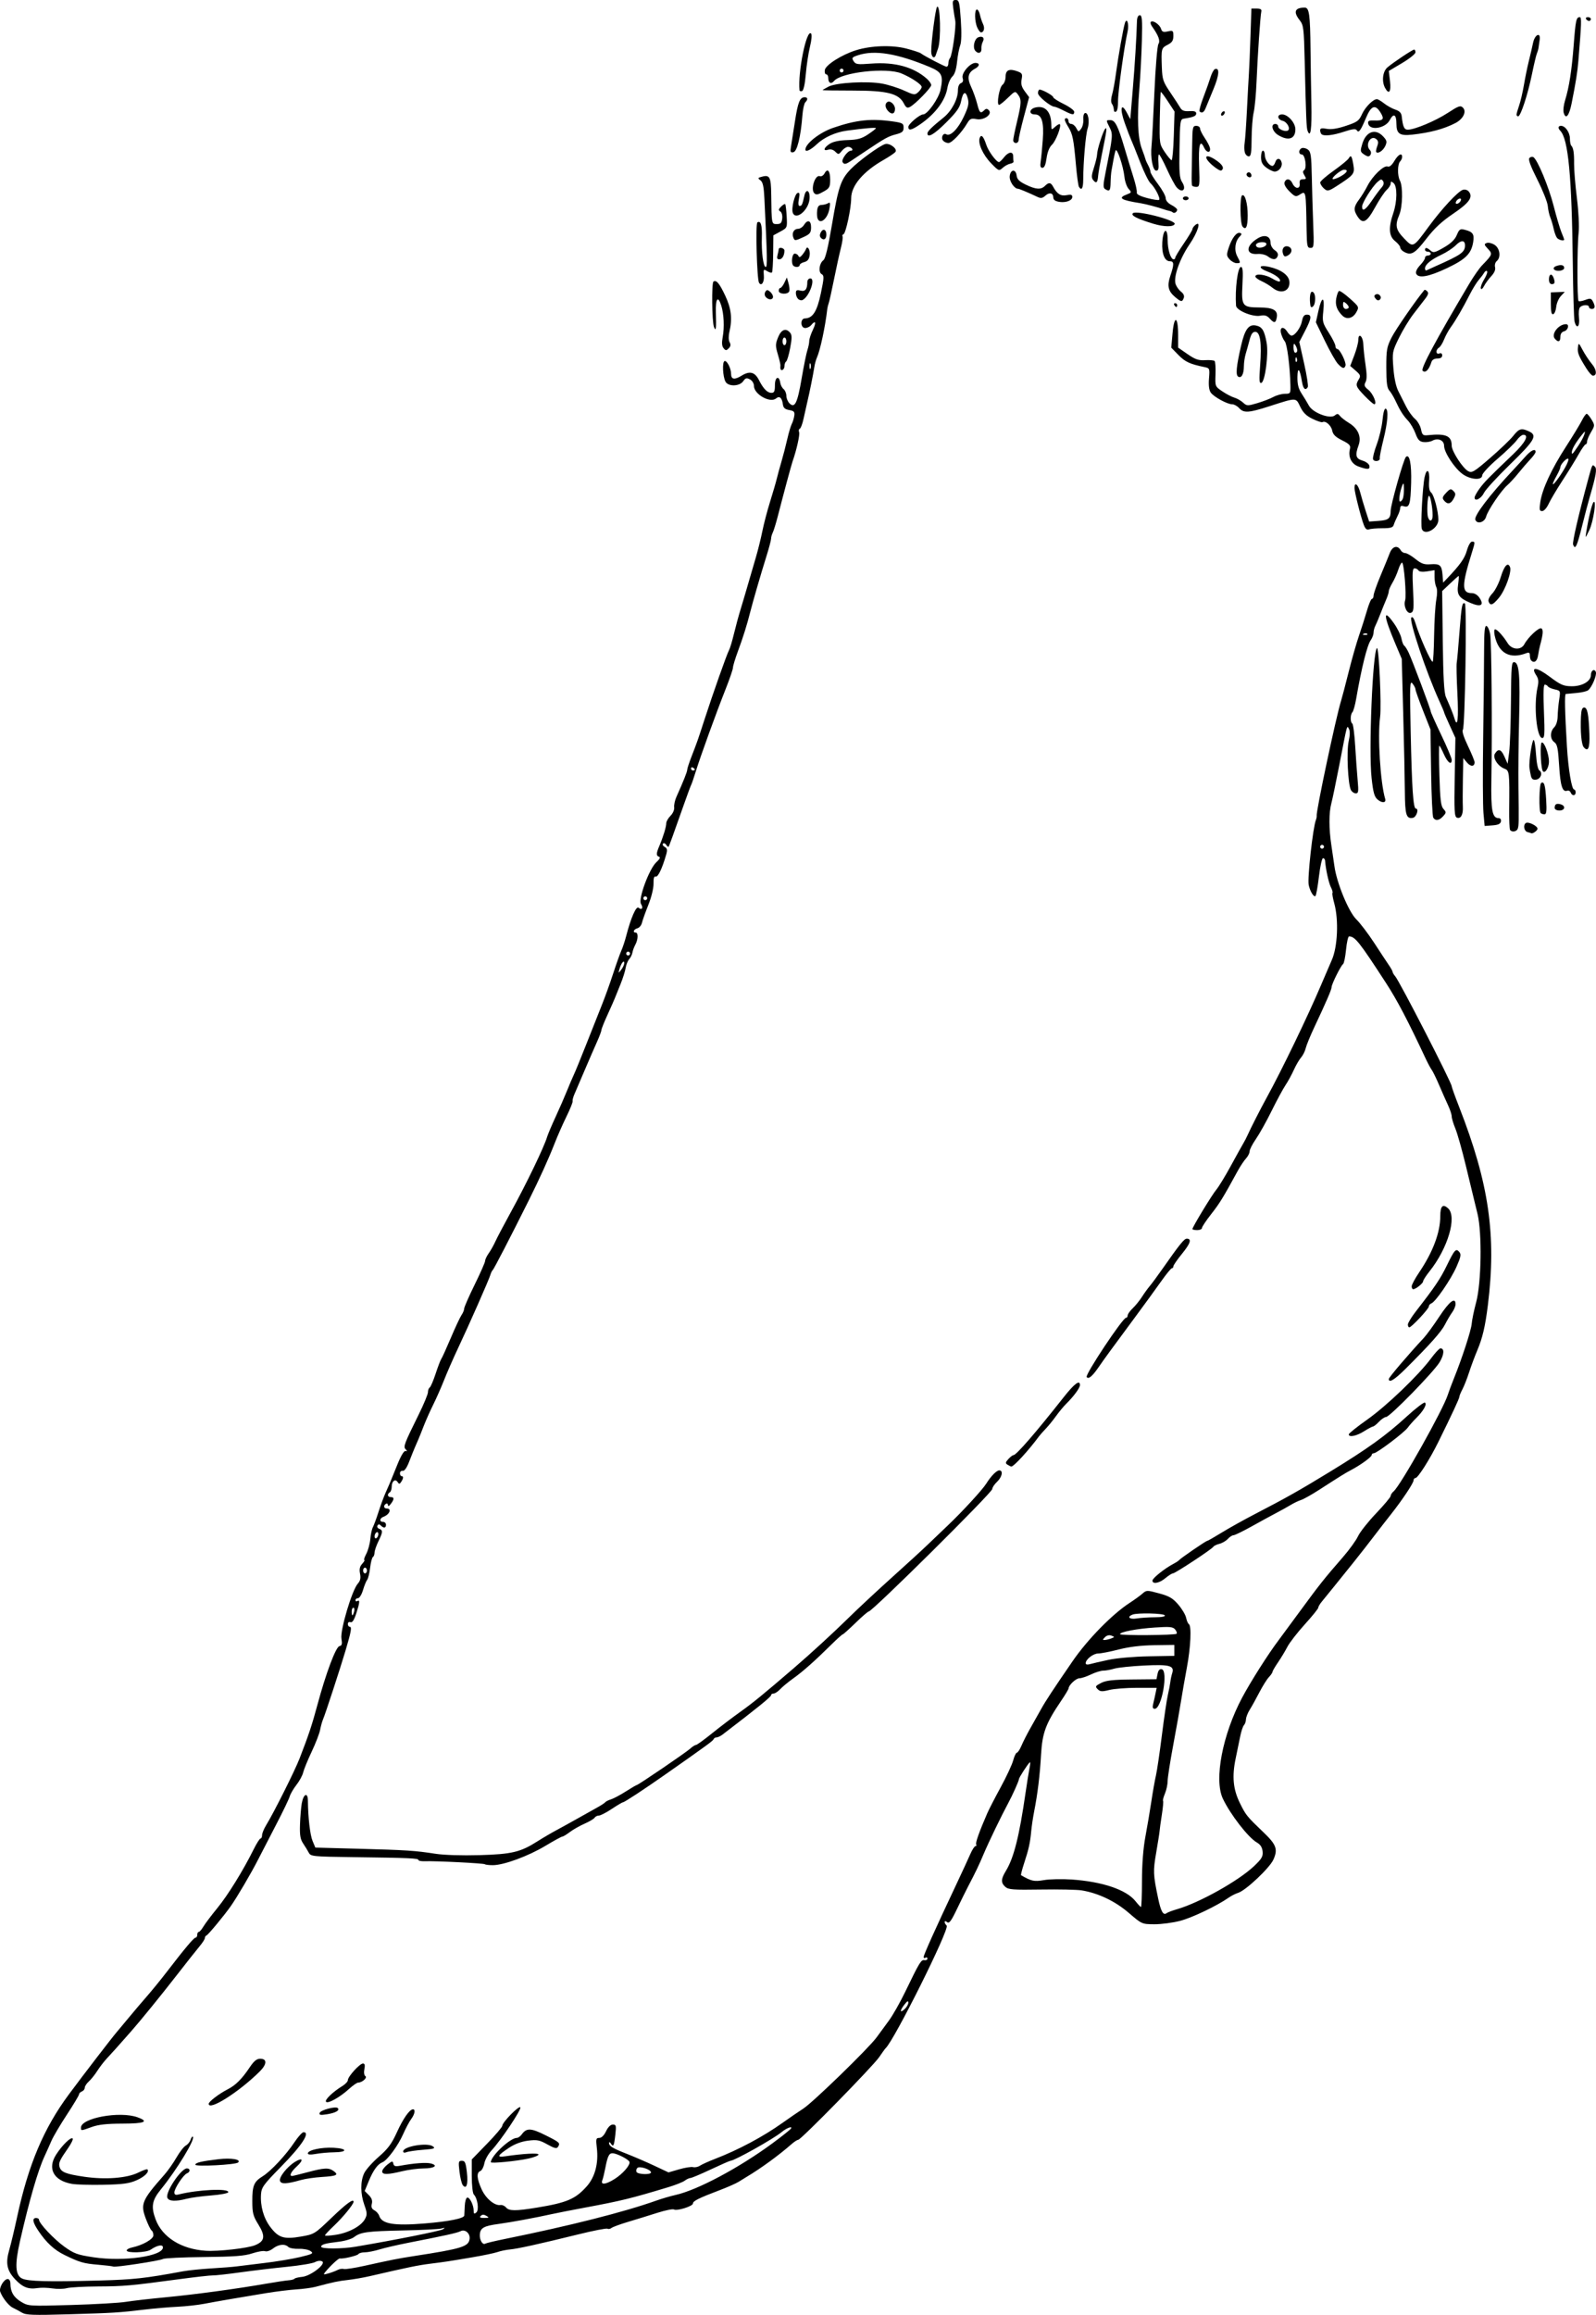 <?xml version="1.0" encoding="UTF-8"?>
<svg version="1.0" viewBox="0 0 837.14 1213.8" xmlns="http://www.w3.org/2000/svg">
<g transform="translate(-293.04 37.495)">
<path d="m304.5 1175.1c-1.375-0.836-3.46-1.958-4.633-2.493-2.187-0.998-5.534-5.206-6.694-8.415-0.766-2.118 1.929-6.698 3.941-6.698 0.801 0 1.385 1.027 1.385 2.435 0 4.283 1.739 7.213 5.67 9.553 3.78 2.249 4.128 2.271 26.33 1.629 12.375-0.358 25.2-1.095 28.5-1.638 3.3-0.543 12.75-1.628 21-2.411 15.288-1.451 36.824-4.369 53-7.181 4.95-0.861 10.125-1.637 11.5-1.726s2.725-0.454 3-0.811c0.275-0.357 2.075-0.796 4-0.976 4.471-0.417 12.793-6.851 10.512-8.127-0.872-0.488-2.42-0.326-3.749 0.392-1.245 0.673-7.888 1.781-14.763 2.463s-17.9 1.991-24.5 2.91c-6.6 0.919-13.025 1.634-14.278 1.589-1.253-0.045-9.128 0.837-17.5 1.959-26.085 3.499-28.859 3.748-42.722 3.832-7.425 0.045-14.83 0.453-16.456 0.905s-5.001 0.509-7.5 0.125-5.982-0.469-7.74-0.188c-4.846 0.773-7.832-0.368-11.737-4.488-4.423-4.665-5.211-8.518-3.176-15.519 0.87-2.993 2.734-10.793 4.142-17.334 5.9-27.404 13.961-46.475 27.158-64.248 7.856-10.581 22.269-29.334 25.042-32.585 1.522-1.783 4.567-5.432 6.767-8.109 2.2-2.676 6.25-7.443 9-10.592 2.75-3.149 7.475-8.948 10.5-12.887 9.499-12.368 14.215-17.972 15.122-17.972 0.483 0 0.878-0.675 0.878-1.5s0.353-1.5 0.784-1.5c0.431 0 1.526-1.256 2.433-2.792 0.907-1.536 4.18-5.879 7.272-9.652 5.563-6.786 13.539-19.671 19.071-30.806 1.571-3.163 3.213-5.75 3.648-5.75s0.793-0.787 0.795-1.75c0.002-0.963 0.971-3.325 2.154-5.25 4.032-6.565 15.014-28.484 17.536-35 4.797-12.395 6.499-17.507 9.314-27.977 4.459-16.582 9.663-30.472 11.565-30.868 1.322-0.275 1.535-1.089 1.05-4-0.718-4.305 5.546-25.324 8.561-28.73 1.35-1.525 1.667-2.924 1.197-5.277-0.467-2.337-0.158-3.735 1.145-5.175 0.982-1.085 1.479-1.973 1.105-1.973-0.374 0 0.089-1.462 1.03-3.25s1.89-5.263 2.11-7.723c0.219-2.46 0.834-5.286 1.366-6.28s1.83-4.509 2.885-7.811c1.055-3.302 2.653-7.676 3.551-9.72s2.027-4.616 2.509-5.716 2.224-5.375 3.87-9.5c1.825-4.571 3.493-7.375 4.272-7.179 0.98 0.246 1.004 0.043 0.103-0.874-1.344-1.369-0.826-2.754 6.832-18.245 2.664-5.389 4.843-10.65 4.843-11.691 0-1.041 0.415-2.15 0.922-2.463 0.507-0.313 1.917-3.603 3.133-7.309 1.216-3.707 2.551-7.189 2.967-7.739s2.662-5.5 4.991-11c2.329-5.5 4.854-10.888 5.61-11.973 0.757-1.085 1.376-2.59 1.376-3.344s2.475-6.403 5.5-12.554 5.5-11.776 5.5-12.502c0-0.726 0.849-2.514 1.886-3.974 1.037-1.46 2.596-4.229 3.465-6.154s4.545-8.9 8.17-15.5c8.153-14.845 17.437-34.094 18.996-39.385 0.387-1.312 2.389-6.037 4.45-10.5s4.738-10.59 5.949-13.615c1.211-3.025 2.841-6.85 3.623-8.5s3.725-8.85 6.54-16c2.816-7.15 6.473-16.375 8.128-20.5s4.328-11.55 5.94-16.5 3.535-10.35 4.275-12 1.867-5.025 2.506-7.5c2.501-9.695 5.278-16.073 6.541-15.025 1.759 1.46 2.606 0.12 1.273-2.014-1.567-2.51 4.336-18.477 8.089-21.877 1.727-1.565 2.227-2.564 1.417-2.833-1.594-0.531-1.574-1.688 0.097-5.599 2.018-4.724 3.654-10.083 3.654-11.972 0-0.923 1.002-2.681 2.226-3.905 1.281-1.281 2.102-3.175 1.934-4.459-0.161-1.228 0.375-3.714 1.192-5.524 3.56-7.893 5.648-13.124 5.648-14.148 0-0.607 0.96-3.587 2.134-6.623 3.256-8.422 3.397-8.823 6.855-19.519 4.381-13.55 11.836-34.634 12.943-36.602 0.496-0.881 1.648-4.706 2.56-8.5s2.489-9.598 3.502-12.898 2.78-9.262 3.925-13.25c1.145-3.987 2.983-10.288 4.086-14 1.102-3.712 2.636-9.9 3.409-13.75s2.603-10.825 4.067-15.5 3.037-10.075 3.495-12 1.565-5.975 2.46-9 2.259-8.289 3.032-11.698 1.839-7.009 2.367-8 1.119-2.918 1.313-4.282c0.296-2.08-0.131-2.564-2.648-3.006-2.26-0.397-3.083-1.143-3.335-3.021-0.464-3.461-1.771-4.566-3.602-3.046-3.098 2.571-11.563-2.236-11.563-6.567 0-1.321-0.897-2.79-2.095-3.431-1.743-0.933-2.341-0.771-3.557 0.965-1.93 2.756-7.847 2.891-9.28 0.212-1.431-2.673-1.778-10.336-0.49-10.794 1.23-0.438 3.422 3.825 3.422 6.656 0 2.999 1.762 3.322 5.503 1.01 4.279-2.645 6.959-1.963 9.129 2.323 2.29 4.524 4.396 6.679 6.523 6.679 1.492 0 1.845-0.781 1.845-4.083 0-4.32 2.209-5.232 2.81-1.161 0.171 1.155 0.958 2.637 1.75 3.294 0.792 0.657 1.44 2.233 1.44 3.501s0.739 3.045 1.643 3.949c2.769 2.769 4.156-0.066 6.367-13.018 1.125-6.59 2.483-13.287 3.018-14.881 0.535-1.595 0.972-3.754 0.972-4.798s0.859-3.677 1.909-5.851c1.913-3.959 1.427-5.267-0.909-2.452-0.685 0.825-2.09 1.5-3.122 1.5-2.554 0-2.681-4.985-0.128-5.033 4.085-0.078 6.353-3.653 8.34-13.145 1.714-8.189 1.76-9.326 0.411-10.081-1.856-1.039-1.241-5.727 0.963-7.339 1.008-0.737 2.487-6.915 4.465-18.65 3.348-19.863 4.642-23.675 9.869-29.079 4.099-4.239 14.935-12.137 17.973-13.101 2.332-0.74 6.574 2.393 5.472 4.042-0.409 0.613-3.219 2.522-6.244 4.243-10.715 6.094-17 13.533-17 20.121 0 5.236-2.829 18.438-4.041 18.856-0.534 0.184-0.753 0.689-0.486 1.121 0.267 0.432-0.134 3.206-0.891 6.165s-2.372 10.329-3.589 16.379c-1.217 6.05-2.469 11.675-2.782 12.5s-0.647 2.186-0.743 3.025c-1.044 9.184-3.691 21.589-5.434 25.475-0.494 1.1-1.108 3.35-1.366 5-0.639 4.087-2.458 13.141-3.616 18-0.525 2.2-1.432 6.25-2.018 9-0.585 2.75-1.482 5.142-1.993 5.315-0.511 0.173-0.668 0.994-0.349 1.825 0.483 1.259-1.367 9.489-3.454 15.361-0.578 1.627-4.789 17.259-7.677 28.5-0.989 3.85-2.195 7.781-2.68 8.736-0.485 0.955-0.881 2.386-0.881 3.181s-1.104 4.963-2.454 9.264c-2.838 9.043-7.251 24.236-8.516 29.319-1.571 6.314-3.79 13.385-6.431 20.496-1.429 3.848-2.599 7.699-2.599 8.56 0 0.86-1.773 6.037-3.94 11.504-4.915 12.403-13.102 34.99-15.562 42.94-1.021 3.3-2.102 6.45-2.401 7s-1.968 5.05-3.71 10c-5.641 16.035-7.802 21.991-8.153 22.471-0.189 0.259-0.745-0.178-1.235-0.971s-1.25-1.084-1.687-0.646c-0.438 0.438-0.045 1.216 0.873 1.73 1.338 0.749 1.491 1.555 0.773 4.061-2.067 7.209-4.321 11.93-5.482 11.484-0.841-0.323-1.193 0.818-1.142 3.702 0.043 2.393-1.12 7.151-2.728 11.169-1.541 3.85-3.047 8.071-3.346 9.381-0.299 1.309-1.38 2.599-2.402 2.867-1.937 0.506-2.602 2.253-0.858 2.253 1.374 0 1.257 3.664-0.201 6.316-0.661 1.201-1.346 3.061-1.524 4.132-0.178 1.071-0.947 2.646-1.71 3.5-0.763 0.854-1.597 2.917-1.855 4.584s-1.469 5.493-2.692 8.5c-1.224 3.007-2.579 6.368-3.013 7.468-0.434 1.1-2.187 5.058-3.897 8.795-1.71 3.737-3.108 7.253-3.108 7.812 0 0.559-1.048 3.352-2.329 6.205-1.281 2.853-4.25 9.688-6.598 15.188-2.348 5.5-4.753 11.125-5.345 12.5s-0.97 2.924-0.838 3.442c0.131 0.518-1.32 4.118-3.225 8-1.905 3.882-4.692 10.208-6.194 14.058-3.131 8.027-7.877 18.482-13.618 30-9.311 18.68-18.292 36.035-18.887 36.5-0.352 0.275-0.902 1.4-1.222 2.5-0.734 2.524-11.076 25.967-16.985 38.5-2.463 5.225-5.718 12.65-7.233 16.5-1.515 3.85-4.095 9.7-5.734 13-1.639 3.3-3.849 8.25-4.913 11-1.063 2.75-2.371 6.013-2.906 7.25s-1.411 3.263-1.946 4.5c-0.536 1.238-1.841 4.5-2.901 7.25-1.209 3.137-2.461 4.905-3.36 4.744-0.788-0.141-1.432 0.422-1.432 1.25s0.375 1.506 0.833 1.506c1.101 0 1.031 1.152-0.182 3-0.826 1.258-1.128 1.278-1.873 0.122-1.237-1.919-3.112-0.486-3.112 2.378 0 1.31-0.45 2.66-1 3-1.511 0.934-1.198 2.5 0.5 2.5 1.893 0 1.903 1.085 0.032 3.559-0.906 1.197-1.48 1.44-1.5 0.632-0.017-0.72-0.482-1.031-1.032-0.691-1.511 0.934-1.198 2.5 0.5 2.5 2.636 0 1.352 3.147-1.75 4.292-2.14 0.79-2.317 2.708-0.25 2.708 0.825 0 1.5 0.675 1.5 1.5 0 1.764-1.158 1.942-2.687 0.413-0.783-0.783-1.276-0.781-1.763 0.007-0.372 0.602 0.027 1.364 0.887 1.694 2.029 0.779 1.973 1.635-0.437 6.622-1.1 2.277-2 4.928-2 5.893 0 0.964-0.386 1.992-0.857 2.283-0.471 0.291-1.131 2.841-1.465 5.665-0.335 2.824-1.027 5.65-1.54 6.279-0.512 0.629-1.499 3.057-2.193 5.394s-1.865 4.25-2.603 4.25-1.342 0.477-1.342 1.059 0.45 0.781 1 0.441c1.414-0.874 1.247 0.87-0.633 6.618-1.119 3.421-2.064 4.829-3 4.469-0.773-0.297-1.367 0.113-1.367 0.944 0 0.808 0.459 1.469 1.019 1.469 1.172 0 0.716 2.543-2.246 12.5-2.808 9.44-10.683 33.514-11.777 36-0.484 1.1-1.175 3.575-1.536 5.5-0.361 1.925-2.359 7.1-4.441 11.5-2.082 4.4-4.085 9.291-4.451 10.87-0.367 1.578-1.949 4.503-3.516 6.5-1.567 1.997-3.175 4.755-3.572 6.13s-3.534 7.9-6.97 14.5-7.734 14.925-9.551 18.5c-3.58 7.042-11.012 19.703-14.368 24.474-3.48 4.947-11.816 15.004-12.732 15.36-0.472 0.183-0.859 0.799-0.859 1.368 0 0.569-1.238 2.506-2.75 4.304-1.512 1.798-7.025 8.77-12.25 15.492-8.075 10.389-18.666 23.415-23.581 29.003-7.361 8.368-10.331 11.687-12.695 14.187-1.527 1.614-3.831 4.595-5.12 6.624-1.289 2.029-3.303 4.546-4.474 5.594-1.171 1.048-2.13 2.524-2.13 3.281 0 0.757-0.675 1.635-1.5 1.952s-1.5 1-1.5 1.518-2.868 5.308-6.372 10.643-7.146 11.5-8.091 13.7c-0.946 2.2-2.589 5.871-3.651 8.157-3.468 7.461-7.995 23.11-12.843 44.398-2.816 12.364-2.506 17.971 1.088 19.685 3.142 1.498 13.483 1.766 40.37 1.044 18.176-0.488 24.112-1.14 44-4.834 2.75-0.511 9.5-1.199 15-1.529s11.35-0.791 13-1.024c1.65-0.233 8.175-1.033 14.5-1.778s14.835-2.154 18.912-3.132c6.664-1.598 7.225-1.914 5.558-3.133-1.02-0.746-3.809-1.282-6.198-1.191s-4.868-0.359-5.508-0.999c-1.758-1.758-5.194-1.399-8.04 0.839-1.4 1.101-3.244 1.735-4.098 1.407-0.853-0.328-3.886 0.18-6.739 1.128-4.117 1.367-9.351 1.765-25.364 1.927-11.097 0.112-20.77 0.571-21.497 1.02-1.468 0.908-25.192 4.532-26.079 3.984-0.308-0.191-3.827-0.621-7.82-0.957-7.751-0.651-9.745-1.227-17.721-5.111-5.44-2.649-9.617-6.518-13.807-12.789-2.936-4.393-3.304-6.611-1.099-6.611 0.825 0 1.5 0.401 1.5 0.891 0 1.903 7.812 10.208 13.3 14.138 5.119 3.665 6.845 4.291 15.364 5.571 15.811 2.375 36.336-0.558 36.336-5.193 0-1.733-3.024-1.159-6.473 1.228-2.25 1.557-12.527 1.872-12.527 0.384 0-0.54 1.238-1.24 2.75-1.556 5.611-1.173 11.25-4.377 11.25-6.391 0-1.075-0.421-2.214-0.935-2.532-0.514-0.318-1.887-3.122-3.05-6.231-2.886-7.714-2.088-9.593 9.793-23.06 1.819-2.062 4.666-6.114 6.327-9.005s3.855-5.703 4.875-6.249c1.02-0.546 2.152-1.927 2.514-3.07s0.902-1.834 1.199-1.537c1.303 1.303-8.53 17.456-16.808 27.611-4.671 5.731-5.243 9.044-2.723 15.78 3.501 9.356 13.528 15.604 26.31 16.393 6.622 0.409 21.747-1.291 25.759-2.894 5.201-2.079 5.626-4.722 1.759-10.942-2.712-4.362-3.115-5.922-3.135-12.107-0.026-8.208 0.829-10.27 5.441-13.12 4.267-2.637 12.164-11.094 16.676-17.858 1.925-2.886 4.062-5.248 4.75-5.249 3.718-0.006-0.823 6.928-11.967 18.271-8.987 9.148-10.077 10.649-10.33 14.227-0.438 6.208 1.351 12.542 4.85 17.182 4.293 5.691 7.119 6.582 16.02 5.056 7.06-1.211 7.231-1.315 16-9.731 7.972-7.651 11.676-10.352 11.676-8.514 0 1.303-5.59 8.144-10.222 12.509-2.628 2.476-4.778 4.771-4.778 5.099s2.587 0.191 5.75-0.305c6.769-1.061 13.259-4.576 15.223-8.245 1.221-2.281 1.183-3.217-0.292-7.333-2.114-5.897-2.156-12.415-0.108-16.73 0.865-1.823 4.306-5.691 7.646-8.597 4.838-4.208 6.771-6.819 9.505-12.837 3.276-7.211 6.671-12.054 8.45-12.054 1.403 0 0.914 2.612-0.957 5.115-0.98 1.312-2.871 4.86-4.202 7.885-2.67 6.07-8.386 13.822-10.901 14.785-2.461 0.942-4.804 4.18-7.152 9.883l-2.128 5.167 2.169 2.169c1.519 1.519 1.991 2.881 1.574 4.543-0.433 1.724-0.065 2.658 1.346 3.412 1.068 0.572 2.204 1.867 2.526 2.88 1.362 4.292 7.686 5.344 24.051 4 12.551-1.03 20.476-2.632 20.581-4.16 0.045-0.648 0.157-2.94 0.25-5.091 0.093-2.152 0.654-4.076 1.247-4.276 1.27-0.429 3.422 3.885 3.422 6.857 0 1.657 0.28 1.843 1.388 0.923 1.53-1.27 0.673-7.432-1.31-9.415-0.604-0.604-1.078-4.88-1.078-9.732v-8.655l8-8.229c4.4-4.526 8-8.755 8-9.397 0-1.823 8.791-10.811 9.482-9.694 0.678 1.098-10.162 17.294-15.109 22.575-1.72 1.836-3.42 4.896-3.777 6.8-0.357 1.904-1.312 3.716-2.122 4.027-2.077 0.797-1.831 4.064 0.726 9.638 2.228 4.856 6.843 8.667 9.898 8.174 0.878-0.142 2.171 0.434 2.872 1.279 1.571 1.893 5.038 1.911 16.191 0.082 15.744-2.581 20.204-4.482 26.142-11.142 4.338-4.865 6.246-12.08 5.307-20.069-0.563-4.79-0.434-5.335 1.268-5.335 1.183 0 2.519-1.316 3.556-3.5 1.042-2.195 2.372-3.5 3.567-3.5 1.708 0 1.844 0.546 1.313 5.25-0.68 6.019-1.055 6.772-2.352 4.721-0.512-0.809-0.937-0.964-0.946-0.343-0.023 1.675 1.745 2.755 9.485 5.794 3.85 1.512 10.308 4.304 14.351 6.205l7.351 3.457 5.56-1.616c3.058-0.889 6.359-1.407 7.335-1.152 0.976 0.255 2.591-0.083 3.589-0.751 0.998-0.668 4.515-2.257 7.815-3.531 12.395-4.783 25.25-11.639 35.5-18.934 3.575-2.544 8.489-5.914 10.919-7.489 5.093-3.299 34.209-31.577 38.385-37.281 1.542-2.107 4.467-6.094 6.5-8.861 2.033-2.767 5.863-9.517 8.511-15 7.542-15.612 8.379-16.995 10.101-16.675 0.871 0.162 1.583-0.202 1.583-0.809 0-0.607-0.45-0.825-1-0.485s-1 0.205-1-0.3c0-1.148 6.061-14.617 17.189-38.2 2.985-6.325 6.256-13.412 7.271-15.75 1.014-2.337 2.252-4.25 2.751-4.25s0.666-0.391 0.371-0.868c-0.489-0.791 1.574-6.601 5.799-16.335 0.884-2.037 4.059-8.193 7.056-13.681 2.997-5.488 5.942-11.809 6.545-14.047s1.479-4.069 1.948-4.069c0.469 0 1.566-1.688 2.438-3.75s2.995-6.225 4.718-9.25c1.723-3.025 4.254-7.525 5.625-10 2.287-4.128 6.345-10.292 16.457-25 7.817-11.37 20.776-24.611 29.832-30.482 2.475-1.605 5.503-3.797 6.729-4.872 2.176-1.909 2.382-1.913 8.772-0.183 5.364 1.452 7.183 2.516 10.091 5.904 1.951 2.273 3.799 5.38 4.107 6.904 0.308 1.524 0.952 3.013 1.431 3.309 1.476 0.912 0.967 12.119-1.034 22.775-1.048 5.58-2.434 13.52-3.082 17.645-0.647 4.125-2.49 14.514-4.095 23.087-1.605 8.573-2.918 17.025-2.918 18.782s-0.637 4.718-1.415 6.581c-0.778 1.863-1.22 3.581-0.983 3.818 0.238 0.238-0.055 3.537-0.649 7.332-0.595 3.795-1.117 7.575-1.161 8.4-0.044 0.825-0.841 5.904-1.771 11.288-1.705 9.862-1.634 11.529 1.021 24.212 1.405 6.71 2.666 8.943 4.341 7.687 0.615-0.461 3.073-1.397 5.463-2.081 11.677-3.342 32.279-14.853 40.466-22.608 4.051-3.837 4.762-5.055 4.5-7.704-0.216-2.189-1.144-3.625-3.048-4.72-4.526-2.602-14.019-14.878-17.844-23.074-4.639-9.941-0.102-33.604 10.124-52.802 4.562-8.565 13.708-22.962 19.183-30.198 1.04-1.375 6.182-8.35 11.425-15.5 10.094-13.764 12.536-16.836 22.256-28 3.352-3.85 6.933-8.8 7.957-11 1.024-2.2 5.294-7.6 9.488-12 4.194-4.4 7.631-8.507 7.636-9.128 0.006-0.62 0.7-1.699 1.542-2.398 3.629-3.012 26.054-42.978 28.467-50.735 0.469-1.506 1.851-5.214 3.072-8.239 4.426-10.966 9.167-25.537 9.429-28.979 0.147-1.937 1.195-6.981 2.328-11.21 2.738-10.219 3.14-36.193 0.717-46.311-0.263-1.1-0.923-3.8-1.466-6-0.543-2.2-2.61-10.75-4.595-19s-4.48-17.108-5.545-19.685-1.938-5.472-1.938-6.434-0.855-3.579-1.899-5.815c-1.044-2.236-3.15-6.991-4.678-10.566s-3.28-7.175-3.893-8c-0.613-0.825-2.062-3.525-3.221-6-9.289-19.837-14.898-30.528-20.724-39.5-14.087-21.695-16.313-24.5-19.443-24.5-0.486 0-1.194 3.14-1.572 6.977-0.378 3.837-1.072 7.215-1.542 7.505-1.11 0.686-6.029 10.552-6.029 12.093 0 1.25-2.767 7.672-9.071 21.049-2.106 4.468-4.135 9.418-4.51 11-0.375 1.581-1.474 3.775-2.442 4.875s-2.672 4.025-3.786 6.5c-1.114 2.475-3.083 6.075-4.375 8s-4.572 8-7.287 13.5-6.42 12.133-8.233 14.74-3.295 5.503-3.295 6.436c0 0.933-0.857 2.625-1.905 3.76-1.048 1.135-3.01 4.089-4.362 6.564-7.707 14.115-9.457 16.963-13.878 22.588-2.671 3.399-4.856 6.682-4.856 7.295 0 0.614-1.125 1.116-2.5 1.116s-2.5-0.254-2.5-0.566c0-1.055 10.239-17.919 12.551-20.672 1.264-1.506 4.692-7.131 7.618-12.5s5.864-10.662 6.532-11.762c0.667-1.1 1.713-3.125 2.323-4.5 1.575-3.549 6.712-13.618 9.948-19.5 7.855-14.279 21.604-42.748 28.494-59 2.565-6.05 5.077-11.9 5.582-13 3.117-6.789 3.756-21.184 1.327-29.92-0.752-2.706-1.162-5.126-0.911-5.377 0.251-0.251-0.142-1.637-0.874-3.08-1.129-2.225-2.709-9.514-3.006-13.862-0.046-0.681-0.534-1.259-1.085-1.283-0.55-0.024-1.51 4.269-2.134 9.54-0.624 5.271-1.445 9.895-1.825 10.275-0.851 0.851-2.861-2.422-3.557-5.793-0.729-3.534 2.184-29.879 3.76-34 0.315-0.825 0.507-1.822 0.426-2.215-0.418-2.032 10.165-51.941 12.783-60.285 0.518-1.65 2.315-8.485 3.993-15.188 1.678-6.703 4.114-15.253 5.412-19 1.298-3.747 3.17-9.625 4.159-13.062 0.989-3.438 2.178-6.25 2.64-6.25s0.849-0.787 0.859-1.75c0.009-0.963 1.623-5.575 3.586-10.25 1.963-4.675 4.171-10.075 4.907-12 1.395-3.649 4.134-4.314 5.79-1.405 0.44 0.773 1.479 1.405 2.309 1.405s3.236 1.388 5.347 3.084c3.123 2.51 4.599 3.029 7.93 2.788 4.969-0.359 5.889 0.463 6.298 5.628l0.317 4 2-2.098c6.914-7.253 9.301-10.62 10.457-14.747 0.739-2.64 1.896-4.655 2.673-4.655 1.702 0 1.699 0.182-0.083 5.866-5.37 17.127-5.377 21.134-0.035 21.134 1.514 0 3.077 0.969 4.114 2.551 2.523 3.851 0.615 4.91-4.725 2.62-6.199-2.657-7.295-4.277-6.554-9.686 0.338-2.467 0.472-4.486 0.297-4.486-0.175 0-2.195 1.785-4.488 3.967l-4.17 3.967 0.321 26.283c0.233 19.064 0.685 27.107 1.648 29.283 2.394 5.412 3.812 8.963 4.534 11.351 1.574 5.208 2.161-0.093 1.479-13.351-0.397-7.7-0.551-14.9-0.344-16s0.854-8.273 1.435-15.94c1.065-14.03 1.435-15.991 2.852-15.116 1.077 0.665 0.061 64.797-1.048 66.182-0.574 0.716 0.381 3.804 2.618 8.472 1.936 4.04 3.52 7.894 3.52 8.564 0 2.374-2.082 2.459-3.995 0.164l-1.939-2.326-0.208 11c-0.115 6.05-0.126 12.575-0.026 14.5 0.217 4.171-1.063 6.509-3.13 5.716-1.282-0.492-1.446-3.566-1.136-21.197l0.363-20.622-2.965-6.473c-1.631-3.56-2.965-6.674-2.965-6.919 0-0.245-1.085-2.821-2.412-5.725-7.003-15.331-16.151-42.617-14.756-44.012 0.603-0.603 1.38 0.457 2.118 2.89 2.186 7.201 8.034 20.342 9.052 20.342 0.301 0 0.644-6.202 0.762-13.782 0.118-7.58 0.63-16.007 1.138-18.728 0.558-2.99 0.563-5.621 0.011-6.653-0.502-0.939-0.913-3.317-0.913-5.284v-3.578l-3.874 0.62c-2.401 0.384-4.135 0.198-4.559-0.488-0.377-0.609-1.296-1.108-2.043-1.108-1.098 0-1.252 2.176-0.8 11.339 0.492 9.996 0.36 11.415-1.114 11.981-1.992 0.764-4.006-3.494-3.061-6.471 0.802-2.528-0.593-19.848-1.599-19.848-0.436 0-1.333 1.688-1.992 3.75-0.659 2.062-2.044 5.153-3.078 6.868-1.033 1.715-1.879 3.672-1.879 4.349 0 0.677-0.614 2.649-1.364 4.382s-2.147 5.176-3.103 7.651c-0.956 2.475-2.142 5.281-2.636 6.236-0.493 0.955-0.897 2.542-0.897 3.527 0 0.985-0.66 2.733-1.466 3.884-1.914 2.733-4.812 14.39-7.668 30.852-0.573 3.3-1.452 6.428-1.953 6.95-1.149 1.196-1.193 5.259-0.065 5.956 0.466 0.288 1.152 5.602 1.525 11.809s0.956 14.323 1.296 18.035c0.531 5.792 0.391 6.75-0.989 6.75-0.885 0-2.03-0.789-2.546-1.752-1.573-2.938-2.378-20.292-1.187-25.556 0.692-3.057 0.747-5.419 0.15-6.486-1.108-1.98-0.731-3.399-5.131 19.294-1.706 8.8-3.529 17.575-4.052 19.5-1.391 5.129-1.394 13.419-0.006 22.5 0.672 4.4 1.367 9.125 1.543 10.5 1.115 8.698 7.43 24.081 11.524 28.073 2.015 1.965 6.281 7.59 9.478 12.5s6.654 10.146 7.681 11.637 1.868 3.03 1.868 3.421c0 0.391 0.612 1.422 1.36 2.291 2.355 2.733 29.64 55.846 29.64 57.696 0 0.465 1.762 5.353 3.916 10.864 15.658 40.058 19.597 67.328 15.025 104.02-1.381 11.084-2.79 17.062-5.569 23.638-1.311 3.101-3.237 8.276-4.28 11.5s-2.612 7.212-3.488 8.862-1.594 3.403-1.598 3.895c-0.006 0.885-3.809 9.06-10.981 23.605-4.546 9.219-10.752 19-12.056 19-0.533 0-0.969 0.53-0.969 1.177 0 1.437-5.911 10.306-12 18.006-2.475 3.13-5.972 7.632-7.77 10.004-2.942 3.88-8.36 10.821-11.562 14.813-7.028 8.76-15.255 18.94-16.777 20.758-1.04 1.242-1.89 2.688-1.89 3.214 0 0.526-3.179 4.46-7.064 8.742s-7.997 9.586-9.137 11.786c-1.14 2.2-3.361 5.881-4.936 8.18-1.575 2.299-2.863 4.52-2.863 4.936 0 0.415-0.869 1.684-1.932 2.82-1.062 1.135-3.327 4.764-5.033 8.064s-3.953 7.35-4.995 9c-1.042 1.65-1.927 3.922-1.967 5.05s-0.516 2.493-1.058 3.035c-0.542 0.542-1.433 3.219-1.981 5.95-0.548 2.731-1.608 7.89-2.357 11.465-1.983 9.471-1.352 16.188 2.198 23.396 3.164 6.425 3.565 6.921 12.524 15.498 6.628 6.346 7.499 8.786 5.062 14.19-1.979 4.388-14.48 16.174-18.462 17.405-1.375 0.425-3.625 1.564-5 2.531-6.084 4.277-19.075 10.488-25.432 12.158-3.813 1.002-9.888 1.807-13.5 1.788-6.561-0.033-6.574-0.039-13.474-5.972-7.144-6.144-16.017-10.374-24.722-11.785-2.404-0.39-11.979-0.59-21.277-0.444-14.63 0.229-17.153 0.04-18.75-1.405-2.388-2.161-2.323-4.063 0.285-8.341 4.202-6.893 7.026-18.095 10.341-41.019 0.756-5.225 1.698-11.075 2.095-13s0.457-3.263 0.135-2.974c-1.155 1.036-5.701 8.078-5.701 8.831 0 0.903-3.331 8.354-5.653 12.643-3.471 6.414-10.183 20.304-12.804 26.5-2.656 6.279-3.94 8.957-8.387 17.5-1.145 2.2-3.75 7.48-5.788 11.732-2.938 6.131-3.981 7.504-5.037 6.628-1.594-1.323-1.801 0.271-0.237 1.834 1.659 1.659-27.49 60.141-32.052 64.306-0.301 0.275-1.817 2.371-3.367 4.658-3.202 4.722-41.03 43.342-42.454 43.342-0.511 0-2.081 1.012-3.489 2.25-6.677 5.868-16.153 12.774-23.617 17.21-0.888 0.528-2.74 1.67-4.115 2.537s-5.875 2.857-10 4.421c-10.965 4.157-14 5.67-14 6.978 0 1.415-8.448 4.063-9.968 3.124-0.594-0.367-4.557 0.441-8.806 1.796-4.249 1.355-11.101 3.469-15.226 4.698-4.125 1.229-8.043 2.667-8.706 3.196-0.663 0.529-1.62 0.707-2.126 0.394s-7.388 1.027-15.294 2.976c-20.561 5.069-31.856 7.562-35.874 7.916-1.925 0.17-4.85 0.776-6.5 1.347s-7.5 1.798-13 2.727c-13.352 2.255-13.887 2.336-22.268 3.394-6.535 0.825-11.686 1.884-31.732 6.523-3.3 0.764-8.475 1.665-11.5 2.002-5.093 0.568-7.578 1.095-17 3.599-1.925 0.512-6.425 1.117-10 1.345s-10.775 1.116-16 1.973c-14.619 2.398-25.907 4.346-32.5 5.607-3.3 0.631-9.6 1.319-14 1.528s-12.05 0.865-17 1.458c-13.654 1.635-16.277 1.798-40 2.487-18.705 0.543-22.374 0.411-24.5-0.881zm165.61-22.36c1.039-0.536 2.484-0.762 3.21-0.503 0.726 0.26 5.676-0.499 11-1.686 13.468-3.003 17.64-3.826 25.679-5.064 25.259-3.892 28.781-4.965 29.345-8.945 0.418-2.949-2.362-5.369-4.733-4.12-1.645 0.866-8.453 2.375-27.112 6.01-5.775 1.125-12.709 2.724-15.409 3.555-2.7 0.83-6.161 1.509-7.691 1.509-1.53 0-3.036 0.411-3.346 0.913-0.528 0.854-8.222 2.665-9.746 2.294-0.669-0.163-4.905 3.763-7.642 7.083-1.197 1.452-1.03 1.532 1.611 0.774 1.62-0.465 3.796-1.283 4.835-1.819zm9.389-12.185c20.231-3.417 44.478-8.249 45.859-9.14 1.308-0.843 1.133-0.924-0.859-0.399-1.375 0.362-10.303 0.816-19.84 1.009-18.996 0.385-22.552 0.863-25.896 3.484-1.23 0.964-4.83 2.057-8 2.429-7.172 0.842-9.264 1.434-9.264 2.625 0 1.199 10.883 1.194 18-0.008zm78.232-4.037c34.582-7.021 62.567-14.108 79.584-20.155 2.923-1.039 7.423-2.355 10-2.925 11.46-2.536 33.279-14.15 50.823-27.053 5.026-3.696 9.437-7.204 9.802-7.794 0.926-1.498-2.434-0.222-4.941 1.876-4.159 3.481-24.758 15.028-26.809 15.028-0.373 0-4.984 2.025-10.245 4.5-5.261 2.475-10.102 4.514-10.756 4.532-0.654 0.018-1.993 0.641-2.975 1.386-0.982 0.745-4.807 2.267-8.5 3.383-19.746 5.965-24.632 7.164-43.715 10.726-7.15 1.335-15.025 2.877-17.5 3.428-8.61 1.915-21.539 4.308-27.741 5.135-7.893 1.052-9.752 2.066-10.034 5.472-0.241 2.917 1.435 5.768 2.871 4.88 0.478-0.295 5.039-1.383 10.137-2.418zm-9.578-12.157c-1.323-0.769-2.159-0.761-2.95 0.03-0.805 0.805-0.305 1.095 1.846 1.073 2.586-0.027 2.722-0.163 1.104-1.104zm67.242-19.3c4.327-2.732 8.339-7.347 7.809-8.985-0.426-1.316-6.574-4.466-8.847-4.533-1.862-0.054-2.625 1.519-3.857 7.952-0.474 2.475-1.166 5.287-1.538 6.25-0.982 2.541 1.791 2.247 6.433-0.684zm19.105-3.445c0-1.562-5.992-3.529-7.168-2.353-0.581 0.582-0.755 1.546-0.385 2.144 0.798 1.292 7.554 1.478 7.554 0.208zm134.98-89.026c-0.016-1.161-0.554-0.915-1.978 0.905-2.553 3.263-2.553 4.81 0 2.5 1.1-0.996 1.99-2.528 1.978-3.405zm122.55-63.844c0.017-8.859 0.66-17.13 1.807-23.25 0.98-5.225 2.386-13.55 3.125-18.5s1.813-11.025 2.388-13.5 1.973-11.925 3.109-21 2.545-18.597 3.133-21.16c0.588-2.563 1.188-5.713 1.334-7 0.146-1.287 0.571-3.289 0.944-4.449 1.292-4.013-1.283-4.73-14.64-4.076-6.725 0.329-13.799 1.068-15.72 1.642s-4.531 1.043-5.798 1.043-4.168 0.9-6.444 2c-2.277 1.1-4.995 2-6.041 2-1.797 0-5.617 3.562-5.689 5.305-0.018 0.443-1.772 3.368-3.896 6.5-8.103 11.946-9.897 16.762-10.556 28.352-0.619 10.88-1.759 20.222-3.64 29.843-0.591 3.025-1.263 7.525-1.491 10-0.579 6.269-1.296 9.541-3.673 16.774-1.134 3.45-1.885 6.375-1.669 6.5 5.462 3.145 6.826 3.436 12.002 2.554 2.965-0.505 9.441-0.647 14.39-0.316 16.237 1.085 28.877 5.367 33.643 11.396 1.296 1.64 2.582 3.007 2.857 3.038s0.512-6.132 0.526-13.695zm5.918-93c0.372-1.512 0.926-3.987 1.23-5.5l0.553-2.75h-10.171c-5.594 0-12.204 0.512-14.69 1.138-3.797 0.956-4.766 0.891-6.067-0.41-1.397-1.397-1.225-1.715 1.766-3.261 2.578-1.333 6.172-1.742 16.192-1.84l12.878-0.126 0.567-2.797c0.383-1.889 1.091-2.689 2.183-2.464 3.53 0.729 0.021 20.761-3.637 20.761-1.113 0-1.312-0.683-0.804-2.75zm-23.444-22.921c4.236-0.904 13.374-1.706 21-1.841l13.5-0.24v-2.874-2.874l-10.5 0.152c-6.957 0.101-13.255 0.86-18.667 2.25-4.492 1.154-9.329 2.098-10.75 2.098-2.622 0-6.583 3.079-6.583 5.117 0 0.684 0.871 0.864 2.25 0.465 1.238-0.358 5.625-1.372 9.75-2.252zm1.427-11.225c1.856-0.727 1.858-0.781 0.072-1.466-1.151-0.442-2.438-0.128-3.391 0.825-1.313 1.313-1.324 1.526-0.072 1.466 0.805-0.039 2.331-0.41 3.391-0.825zm34.255-2.453c0.332-0.332-0.009-1.342-0.758-2.244-1.159-1.396-2.759-1.547-10.754-1.01-9.451 0.634-18.169 2.3-18.169 3.471-3e-4 0.804 28.872 0.593 29.682-0.217zm-11.373-8.641c3.615-0.007 5.576-0.389 5.191-1.011-0.666-1.077-14.309-1.394-16.918-0.393-3.152 1.21-1.608 2.659 2.168 2.035 2.062-0.341 6.364-0.625 9.559-0.631zm-420.02-3.011c0.288-1.1 0.115-2-0.383-2s-0.906 0.9-0.906 2 0.173 2 0.383 2 0.619-0.9 0.906-2zm6.71-21.5c0-0.825-0.45-1.5-1-1.5s-1 0.675-1 1.5 0.45 1.5 1 1.5 1-0.675 1-1.5zm6-19.118c0-0.825-0.45-1.222-1-0.882s-1 1.293-1 2.118 0.45 1.222 1 0.882 1-1.293 1-2.118zm128.97-299.33c0.045-2.058-1.585-0.102-2.459 2.95-0.695 2.429-0.671 2.443 0.856 0.5 0.864-1.1 1.586-2.652 1.603-3.45zm3.032-5.05c0-0.55-0.45-1-1-1s-1 0.45-1 1 0.45 1 1 1 1-0.45 1-1zm9-29c0-0.55-0.45-1-1-1s-1 0.45-1 1 0.45 1 1 1 1-0.45 1-1zm355-27c0-0.55-0.45-1-1-1s-1 0.45-1 1 0.45 1 1 1 1-0.45 1-1zm-330-40.441c0-0.243-0.45-0.719-1-1.059s-1-0.141-1 0.441 0.45 1.059 1 1.059 1-0.198 1-0.441zm352.73-71.163c-0.332-0.332-1.195-0.368-1.917-0.079-0.798 0.319-0.561 0.556 0.604 0.604 1.054 0.043 1.645-0.193 1.312-0.525zm-292.07-141.65c-0.277-0.688-0.504-0.125-0.504 1.25s0.227 1.938 0.504 1.25 0.277-1.812 0-2.5zm-337.35 961.62c-1.114-2.903 7.21-15.369 10.261-15.369 1.845 0 1.852 1.9 0.01 2.606-1.851 0.71-6.583 7.885-6.583 9.981 0 1.19 0.607 1.478 2.25 1.067 10.308-2.577 26.515-3.296 26.018-1.154-0.128 0.55-4.178 1.307-9 1.682-4.822 0.375-10.568 1.152-12.768 1.726-5.881 1.535-9.465 1.346-10.188-0.539zm154.97-6.577c-0.569-0.711-1.347-3.88-1.73-7.042-0.637-5.266-0.532-5.75 1.247-5.75 1.637 0 2.052 0.965 2.637 6.135 0.703 6.212-0.223 9.072-2.155 6.657zm-205.05-0.682c-9.581-1.684-12.976-8.01-8.245-15.363 3.187-4.952 7.723-9.373 8.658-8.438 0.358 0.358-0.653 2.522-2.246 4.811-4.565 6.557-5.199 7.919-4.656 9.996 0.738 2.821 3.271 3.843 13.052 5.27 10.987 1.602 22.392 0.722 28.261-2.182 2.386-1.18 4.53-1.953 4.766-1.718 1.215 1.215-1.308 3.804-5.548 5.693-3.883 1.73-7.098 2.178-17.271 2.404-6.875 0.153-14.422-0.06-16.77-0.472zm109.18-1.496c-0.718-1.871 3.697-7.497 7.913-10.081 4.069-2.494 4.613-0.978 0.874 2.437-3.001 2.741-4.133 5.059-2.443 5.006 0.412-0.013 4.095-0.913 8.182-2 8.84-2.351 11.05-2.441 13.625-0.558 2.763 2.021 1.638 2.581-6.169 3.074-3.788 0.239-8.688 0.943-10.888 1.564-7.584 2.142-10.432 2.285-11.094 0.559zm53.594-5.042c0-0.785 1.238-2.403 2.75-3.595 2.457-1.937 2.787-1.988 3.093-0.473 0.267 1.321 1.039 1.567 3.5 1.114 7.397-1.362 13.655-1.836 16.109-1.22 4.164 1.045 1.929 2.6-3.761 2.617-2.855 0.009-7.891 0.668-11.191 1.464-7.715 1.863-10.5 1.887-10.5 0.093zm-98-3.503c0-1.078 3.102-1.817 12.15-2.896 6.64-0.791 12.032 0.116 10.27 1.728-1.301 1.191-22.42 2.291-22.42 1.167zm155-1.312c0-3.256 10.144-12.758 13.619-12.758 0.697 0 1.855-0.817 2.574-1.816 2.512-3.49 4.798-3.412 12.468 0.429 7.6 3.806 7.845 4.039 6.497 6.163-0.625 0.984-1.892 0.672-5.528-1.36-4.104-2.294-5.417-2.549-10.097-1.965-3.47 0.433-7.003 1.748-9.955 3.703-6.235 4.13-6.698 5.192-1.955 4.485 9.394-1.401 17.377-1.822 17.377-0.916 0 0.526-2.362 1.476-5.25 2.109-6.214 1.363-19.75 2.682-19.75 1.925zm-96-4.63c0-1.735 7.113-3.288 13.5-2.948 7.347 0.392 7.536 2.296 0.236 2.38-2.88 0.033-7.149 0.41-9.486 0.838-2.791 0.511-4.25 0.418-4.25-0.27zm50-1.046c0-2.631 12.659-4.783 15.579-2.648 1.491 1.09 0.745 1.351-5.168 1.809-3.801 0.294-7.698 0.858-8.661 1.253-1.059 0.434-1.75 0.271-1.75-0.414zm-169-12.46c0-5.059 20.383-8.783 29.679-5.421 6.252 2.261 3.772 3.298-7.93 3.317-8.123 0.013-12.579 0.499-16.034 1.75-5.758 2.084-5.715 2.081-5.715 0.354zm125.2-7.723c0.501-1.512 8.417-3.618 9.506-2.529 1.186 1.186-1.11 2.512-5.587 3.228-3.52 0.562-4.292 0.425-3.92-0.699zm-58.198-4.78c0-1.129 5.477-5.298 10-7.614 4.155-2.127 7.413-5.383 11.514-11.505 2.215-3.307 3.67-4.5 5.486-4.5 3.7 0 3.602 2.861-0.23 6.672-10.822 10.765-26.771 20.861-26.771 16.947zm61.508-1.106c-0.657-1.063 3.671-5.181 8.666-8.248 1.554-0.954 2.826-2.335 2.826-3.068 0-1.831 6.237-8.696 7.9-8.696 0.962 0 1.18 0.85 0.757 2.961-0.346 1.732-0.128 3.248 0.526 3.653 1.233 0.762-1.673 3.386-3.75 3.386-0.651 0-2.808 1.488-4.794 3.308-4.869 4.46-11.317 8.024-12.132 6.705zm83.336-124.5c-0.517-0.517-26.057-1.79-31.594-1.574-1.788 0.069-3.25-0.225-3.249-0.655 5.8e-4 -0.908-4.585-1.107-34.47-1.496-20.803-0.271-22.025-0.392-23.012-2.286-0.573-1.1-1.902-3.277-2.953-4.838-1.512-2.246-1.861-4.334-1.674-10 0.13-3.939 0.547-8.925 0.926-11.08 0.884-5.019 3.17-6.025 3.215-1.415 0.085 8.896 1.142 18.005 2.452 21.14l1.452 3.475 22.782 0.616c25.213 0.681 29.359 0.953 40.282 2.634 4.413 0.679 13.879 0.972 23 0.711 17.026-0.487 21.526-1.562 30.5-7.282 2.75-1.753 7.25-4.39 10-5.861s7.7-4.206 11-6.079c3.3-1.873 7.8-4.392 10-5.598s4.225-2.521 4.5-2.923c0.275-0.402 1.625-1.079 3-1.505s4.871-2.286 7.769-4.135c2.898-1.849 5.477-3.361 5.73-3.361 0.772 0 25.858-17.075 28.065-19.103 1.135-1.043 2.485-1.909 3-1.924s4.311-2.753 8.436-6.086 10.875-8.46 15-11.395c6.386-4.543 12.082-9.199 28-22.888 8.828-7.592 20.766-18.551 28.547-26.205 4.976-4.895 15.31-14.525 22.964-21.4 7.654-6.875 16.011-14.525 18.57-17 2.56-2.475 7.301-7.008 10.536-10.073 7.506-7.112 18.167-18.691 20.189-21.927 2.508-4.013 5.438-7 6.867-7 2.183 0 1.501 3.487-1.174 6-1.375 1.292-2.5 2.985-2.5 3.764 0 1.864-62.936 64.236-64.817 64.236-0.423 0-3.546 2.7-6.939 6s-6.412 6-6.707 6c-0.296 0-2.927 2.362-5.848 5.25-8.802 8.701-14.928 14.142-20.028 17.789-2.662 1.903-5.781 4.473-6.93 5.711-1.149 1.238-2.684 2.25-3.409 2.25-0.726 0-1.32 0.383-1.32 0.851 0 0.869-7.061 6.599-25.453 20.656-1.074 0.821-2.499 1.493-3.167 1.493s-1.363 0.423-1.547 0.94c-0.309 0.87-3.382 3.116-25.333 18.513-11.114 7.795-21.398 14.547-22.156 14.547-0.35 0-3.01 1.575-5.91 3.5-2.9 1.925-5.958 3.5-6.795 3.5s-1.831 0.501-2.21 1.113c-0.378 0.612-2.768 2.03-5.309 3.15-2.542 1.12-6.013 3.094-7.715 4.387-1.702 1.293-3.454 2.35-3.894 2.35-0.44 0-4.447 2.191-8.906 4.868-9.005 5.407-21.854 10.132-27.553 10.132-2.046 0-3.94-0.22-4.209-0.489zm350.19-148.76c0.04-1.27 6.406-6.343 10.961-8.736 1.375-0.722 2.725-1.603 3-1.957 0.747-0.962 14.006-10.057 14.662-10.057 0.311 0 3.777-1.975 7.702-4.389s11.861-6.837 17.636-9.829c16.248-8.418 23.294-12.396 39.5-22.303 19.459-11.895 29-18.76 39.744-28.597 4.809-4.403 9.166-7.745 9.682-7.427 1.257 0.777-0.709 4.304-4.485 8.046-1.665 1.65-3.683 3.929-4.484 5.064-1.808 2.562-16.21 13.436-17.796 13.436-0.639 0-1.161 0.444-1.161 0.987 0 0.989-5.981 5.314-10.889 7.875-2.81 1.466-5.687 3.251-16.644 10.325-3.868 2.497-8.118 4.885-9.445 5.306-1.327 0.421-3.787 1.599-5.467 2.618-1.68 1.019-5.08 2.908-7.555 4.199s-8.267 4.449-12.872 7.019c-4.604 2.57-8.922 4.672-9.595 4.672-0.673 0-2.001 0.86-2.952 1.91-0.951 1.05-2.929 2.211-4.395 2.579s-2.914 1.07-3.217 1.56c-0.797 1.289-20.039 13.951-21.201 13.951-0.539 0-2.317 1.125-3.951 2.5-3.153 2.653-6.844 3.334-6.779 1.25zm-75.999-60.704c-1.25-0.79-1.191-1.221 0.405-2.985 1.026-1.134 2.236-2.061 2.69-2.061 1.466 0 11.601-11.693 26.353-30.405 5.622-7.132 8.513-9.275 8.513-6.312 0 1.453-3.242 5.875-7.088 9.666-1.423 1.403-3.877 4.351-5.451 6.551s-4.01 5.193-5.412 6.652c-1.402 1.458-2.999 3.263-3.549 4.01-5.367 7.293-13.214 15.861-14.49 15.823-0.281-0.008-1.167-0.431-1.97-0.939zm178.96-15.942c0-0.493 4.365-3.98 9.7-7.75 10.196-7.204 26.892-23.217 33.474-32.104 2.139-2.888 4.339-5.25 4.888-5.25 2.187 0 2.012 3.193-0.397 7.238-3.026 5.081-26.164 28.762-28.103 28.762-0.744 0-2.413 1.117-3.708 2.483-1.295 1.365-2.701 2.49-3.125 2.5-0.423 0.01-2.552 1.142-4.73 2.517-3.948 2.492-8 3.305-8 1.604zm21-29.036c0-0.815 10.384-12.997 18.309-21.48 1.496-1.602 5.192-6.664 8.212-11.25 5.264-7.992 8.479-10.447 8.479-6.473 0 1.026-0.787 2.938-1.75 4.25s-2.65 4.166-3.75 6.342c-1.943 3.845-7.822 10.452-20.722 23.29-5.825 5.796-8.778 7.587-8.778 5.321zm-158.48-1.043c-0.829-1.341 18.903-31.025 20.624-31.025 0.474 0 0.869-0.562 0.878-1.25 0.009-0.688 1.196-2.369 2.637-3.737 1.441-1.368 3.63-4.068 4.865-6 1.235-1.932 3.086-4.495 4.113-5.695s4.016-5.25 6.641-9c8.916-12.739 11.394-15.818 12.729-15.818 2.733 0 1.969 2.459-2.451 7.886-2.502 3.072-4.55 6.042-4.55 6.6s-0.355 1.014-0.789 1.014c-0.434 0-3.021 3.169-5.75 7.043-2.729 3.874-9.011 12.506-13.961 19.182-11.613 15.664-15.843 21.461-18.815 25.79-3.216 4.685-5.317 6.39-6.17 5.01zm168.48-27.505c0-0.814 1.84-3.851 4.088-6.75 10.236-13.194 12.908-17.151 16.339-24.187 4.116-8.444 4.819-9.197 6.591-7.061 1.015 1.223 0.733 2.652-1.527 7.739-2.975 6.697-10.95 18.317-13.151 19.162-0.738 0.283-1.341 1.011-1.341 1.618 0 1.239-9.083 10.946-10.25 10.954-0.412 0.003-0.75-0.66-0.75-1.474zm2-20.032c0-0.831 1.747-4.094 3.882-7.25 7.263-10.736 11.118-20.994 11.118-29.584 0-5.251 1.319-6.581 4.063-4.098 4.832 4.373-0.051 20.985-9.735 33.111-1.831 2.293-3.329 4.63-3.329 5.193 0 1.07-3.873 4.138-5.223 4.138-0.428 0-0.777-0.68-0.777-1.511zm60.75-238.18c-1.838-0.48-2.41-3.785-0.825-4.764 1.321-0.816 6.075 1.537 6.075 3.007 0 0.981-2.626 2.818-3.332 2.33-0.092-0.064-0.956-0.322-1.918-0.573zm-9.165-1.173c-0.293-0.474-0.489-5.312-0.436-10.75 0.193-19.733 0.12-20.335-2.597-21.368-3.408-1.296-6.211-5.753-4.912-7.811 1.795-2.845 3.243-2.418 4.984 1.472l1.709 3.819 0.791-6c0.435-3.3 0.859-15.361 0.942-26.802 0.136-18.703 0.317-20.771 1.793-20.487 2.533 0.487 3.066 7.008 2.475 30.289-0.293 11.55-0.447 27.3-0.343 35 0.254 18.753 0.223 20.502-0.396 22.114-0.589 1.534-3.176 1.872-4.009 0.523zm-13.937-8.837c-0.341-3.74-0.41-21.426-0.153-39.301 0.257-17.875 0.476-38.5 0.486-45.833 0.015-10.195 0.312-13.236 1.265-12.918 0.685 0.229 1.555 2.179 1.931 4.333 0.718 4.106 1.089 49.876 0.62 76.418-0.283 16.023 0.475 20 3.811 20 0.925 0 1.406 0.698 1.206 1.75-0.24 1.265-1.47 1.833-4.439 2.051l-4.107 0.301-0.621-6.801zm-26.325 2.449c-0.437-0.688-0.948-11.375-1.134-23.75l-0.339-22.5-3.925-9.94c-2.159-5.467-3.925-10.444-3.925-11.059s-0.7-1.992-1.555-3.06c-1.413-1.764-1.502 0.528-0.98 25.059 0.641 30.125 1.342 40.5 2.734 40.5 1.754 0 0.313 4.477-1.555 4.834-3.466 0.661-4.141-1.517-4.225-13.634-0.045-6.435-0.428-24.75-0.851-40.7l-0.77-29-3.429-8.111c-6.217-14.706-6.491-18.727-0.725-10.616 1.847 2.598 3.634 6.192 3.971 7.987 0.337 1.794 0.999 3.502 1.472 3.794 0.473 0.292 1.533 1.975 2.357 3.739 2.02 4.328 11.557 29.71 11.557 30.757 0 0.459 2.475 6.002 5.5 12.318 3.025 6.316 5.5 12.192 5.5 13.058 0 3.047-2.134 1.525-4.103-2.926-1.095-2.475-2.177-4.5-2.404-4.5-0.228 0-0.204 7.054 0.051 15.676 0.377 12.709 0.777 16.022 2.115 17.5 1.537 1.698 1.526 1.962-0.16 3.824-2.067 2.284-4.021 2.567-5.177 0.75zm56.344-2.417c-1.026-1.026-0.79-15.139 0.264-15.791 1.557-0.962 2.163 1.11 2.618 8.954 0.336 5.783 0.131 7.503-0.89 7.503-0.729 0-1.625-0.3-1.992-0.667zm7.333-2.667c0-1.958 0.874-2.513 3.058-1.941 2.845 0.744 2.414 3.275-0.558 3.275-1.417 0-2.5-0.578-2.5-1.333zm-92.836-4.384c-1.732-1.444-2.338-3.587-3.191-11.283-1.582-14.283 0.533-65.907 2.793-68.166 1.04-1.04 2.471 30.104 1.661 36.166-1.366 10.231 0.134 34.39 2.663 42.875 0.64 2.147-1.565 2.376-3.926 0.408zm101.22-3.72c-0.303-0.79-1.117-1.22-1.808-0.954-2.484 0.953-3.589-2.493-4.237-13.212-0.542-8.966-0.985-11.128-2.499-12.204-2.326-1.651-2.371-5.52-0.091-7.801 1.058-1.059 1.779-3.36 1.823-5.821 0.04-2.239 0.399-6.168 0.798-8.731 0.714-4.591 0.68-4.67-2.312-5.327-1.67-0.367-3.293-1.082-3.607-1.59-0.314-0.508-1.043-0.923-1.621-0.923-0.712 0-0.861 4.514-0.464 14 0.493 11.783 0.358 14-0.852 14-2.981 0-4.609-17.17-2.513-26.5 0.692-3.082 0.544-4.541-0.645-6.357-3.112-4.751 0.172-4.426 7.024 0.695 5.83 4.358 7.255 4.975 11.572 5.008 5.476 0.042 10.047-2.624 10.047-5.86 0-2.41 1.841-3.563 2.587-1.62 0.622 1.621-2.011 7.911-4.004 9.564-0.678 0.563-3.449 1.213-6.158 1.445-2.709 0.232-5.225 0.468-5.591 0.523-0.697 0.105-0.502 9.078 0.6 27.601 0.705 11.849 2.49 22.5 3.772 22.5 0.436 0 0.794 0.675 0.794 1.5 0 1.912-1.887 1.957-2.614 0.063zm-20.856-8.748c-0.298-1.273-0.639-3.215-0.759-4.315-0.351-3.229 1.356-14.5 2.196-14.5 0.424 0 0.99 3.421 1.258 7.602 0.288 4.491 0.996 7.916 1.73 8.37 1.925 1.19 0.78 4.491-1.68 4.843-1.617 0.231-2.349-0.302-2.746-2zm6.04-2.952c-0.941-2.821-1.255-13.939-0.409-14.462 1.259-0.778 3.84 5.906 3.84 9.944 0 3.647-2.586 7.052-3.431 4.517zm21.631-12.121c-1.169-1.409-1.767-8.166-1.414-15.991 0.153-3.392 0.63-4.75 1.669-4.75 1.698 0 2.374 3.394 2.768 13.903 0.278 7.425-0.699 9.638-3.022 6.838zm-27.534-45.408c-0.367-0.367-0.667-1.54-0.667-2.607 0-1.439-0.452-1.766-1.75-1.263-8.757 3.388-14.723 0.099-16.714-9.213-0.382-1.788-0.288-3.25 0.21-3.25 1.089 0 4.246 3.472 6.592 7.25 2.191 3.528 7.01 3.836 8.764 0.559 2.015-3.765 7.712-9.042 8.941-8.282 1.083 0.67 0.89 3.079-0.721 8.973-0.3 1.1-0.77 3.462-1.044 5.25-0.463 3.021-2.044 4.152-3.612 2.583zm-22.328-30.893c-0.357-0.931 0.451-2.655 2.004-4.276 1.431-1.494 3.41-5.37 4.397-8.613 1.814-5.959 3.759-8.022 4.859-5.155 0.945 2.463-2.514 12.044-5.777 16.003-3.243 3.934-4.567 4.427-5.483 2.04zm44.334-29.85c-0.479-1.248 2.748-15.217 7.99-34.59 2.082-7.696 2.068-7.669 3.455-6.281 1.149 1.149 0.559 4.69-2.547 15.281-0.887 3.025-2.821 10.338-4.297 16.25-2.613 10.465-3.489 12.243-4.602 9.34zm6.893-6.59c1.218-7.565 3.007-14.904 3.824-15.682 1.7-1.62-0.098 10.28-2.219 14.682-2.146 4.454-2.162 4.464-1.605 1zm-86.244-1.603c-0.708-1.845 0.389-22.276 1.46-27.198 1.114-5.117 2.763-3.794 2.37 1.9-0.242 3.505 0.089 5.397 1.087 6.219 1.462 1.204 3.761 9.897 3.761 14.219 0 4.613-7.221 8.656-8.678 4.86zm5.667-7.147c-0.016-4.097-1.158-10.25-1.902-10.25-0.836 0-1.24 8.94-0.508 11.247 0.862 2.715 2.423 2.069 2.411-0.997zm-36.063 5.102c-1.581-4.091-4.926-17.34-4.926-19.512 0-3.406 1.913-1.877 3.015 2.41 0.601 2.337 1.9 6.725 2.886 9.75l1.794 5.5 4.902-0.355c5.33-0.386 6.364-1.246 6.387-5.315 0.018-3.186 6.74-26.955 7.971-28.186 1.913-1.913 3.031 3.574 2.758 13.537-0.309 11.292-0.902 13.211-3.798 12.292-1.301-0.413-1.916-0.131-1.916 0.878 0 0.817-0.652 2.76-1.449 4.317s-1.683 3.619-1.969 4.581c-0.412 1.389-1.644 1.75-5.969 1.75-2.997 0-6.155 0.271-7.018 0.602-1.089 0.418-1.905-0.27-2.67-2.25zm20.467-13.933c0.334-0.87 0.579-3.232 0.544-5.25-0.049-2.845-0.24-3.219-0.849-1.668-1.381 3.515-2.067 8.5-1.17 8.5 0.477 0 1.141-0.712 1.475-1.582zm37.992 11.142c-0.793-2.067 7.342-12.776 19.794-26.06 2.062-2.2 5.043-5.463 6.625-7.25 2.805-3.171 5.197-4.223 5.197-2.284 0 0.531-1.238 2.268-2.75 3.86-1.512 1.592-4.325 4.852-6.25 7.244s-4.563 5.268-5.862 6.39c-3.192 2.757-10.209 13.155-11.074 16.41-0.809 3.044-4.714 4.206-5.68 1.69zm34.089-9.31c1.007-6.825 5.822-17.221 13.418-28.971 3.634-5.622 7.399-11.809 8.366-13.75 0.967-1.941 2.107-3.529 2.534-3.529s1.583 1.366 2.57 3.036c1.743 2.951 1.735 3.134-0.284 6.557-1.143 1.937-2.078 4.171-2.078 4.964s-0.338 1.443-0.75 1.444-2.074 2.363-3.691 5.25c-1.618 2.887-5.431 9.074-8.474 13.749-3.043 4.675-6.31 10.188-7.26 12.25-0.984 2.137-2.442 3.75-3.39 3.75-1.415 0-1.558-0.707-0.962-4.75zm12.953-17.988c1.331-2.331 2.084-4.446 1.675-4.699-0.852-0.527-4.101 2.974-4.101 4.418 0 0.527-0.9 2.561-2 4.519s-1.99 3.885-1.978 4.28c0.034 1.098 3.692-3.768 6.404-8.519zm6.916-11.434c1.351-1.991 2.793-4.68 3.204-5.974 0.658-2.075 0.463-1.998-1.65 0.651-2.995 3.754-4.896 7.113-4.896 8.649 0 1.464 0.283 1.182 3.343-3.326zm-70.367 28.644c-1.053-1.269-0.871-1.953 1.071-4.021 2.074-2.208 2.51-2.322 3.832-1 1.274 1.274 1.294 1.859 0.137 4.021-1.544 2.885-3.203 3.214-5.04 1zm16.024-1.553c0-0.676 1.204-2.846 2.675-4.823 2.626-3.529 4.191-5.126 17.637-17.996 6.331-6.06 8.433-10.098 5.256-10.098-0.788 0-2.346 1.284-3.464 2.853-1.117 1.569-5.648 5.952-10.068 9.739-4.42 3.787-8.036 7.678-8.036 8.647 0 2.815-6.402 2.318-10.512-0.816-4.271-3.258-9.488-11.31-9.488-14.644 0-2.936-3.167-4.295-6.211-2.666-1.038 0.556-3.093 0.87-4.566 0.699-2.121-0.247-2.999-1.183-4.22-4.502-0.848-2.304-2.608-5.325-3.912-6.713-2.615-2.784-4.218-5.332-6.664-10.598-0.894-1.925-2.322-4.283-3.172-5.239-1.178-1.326-1.55-4.179-1.562-12-0.015-9.241 0.259-10.807 2.754-15.761 2.078-4.125 12.89-19.777 17.222-24.933 0.2-0.238 0.866 0.069 1.48 0.682 0.821 0.821 0.539 1.86-1.068 3.933-1.201 1.55-3.993 5.174-6.205 8.053-2.212 2.879-5.618 8.504-7.569 12.5-3.452 7.072-3.53 7.488-2.91 15.659 0.404 5.329 1.361 9.802 2.62 12.25 1.091 2.121 2.936 5.769 4.1 8.106 1.164 2.337 3.234 5.202 4.599 6.367 1.365 1.164 2.8 3.639 3.188 5.5 0.63 3.02 1.022 3.351 3.651 3.08 9.444-0.973 12.445 0.355 12.445 5.506 0 2.902 5.768 11.807 8.66 13.371 1.945 1.051 3.09 0.363 11.5-6.912 5.137-4.444 10.597-9.673 12.133-11.621 3.012-3.819 4.226-4.173 8.16-2.381 4.655 2.121 3.221 4.655-9.801 17.325-6.792 6.608-12.982 13.359-13.758 15.002-1.416 3.001-4.894 4.728-4.894 2.43zm-60.947-16.315c-3.695-1.335-5.483-5.039-4.44-9.196 0.456-1.818-0.234-2.577-4.099-4.507-3.481-1.738-4.79-3.03-5.213-5.146-0.544-2.72-3.559-5.33-5.075-4.393-0.403 0.249-2.741-0.518-5.195-1.704-3.309-1.599-4.988-3.252-6.496-6.395-2.346-4.889-1.7-4.88-16.227-0.214-10.842 3.482-13.38 3.635-15.807 0.953-0.995-1.1-2.626-2-3.624-2-2.585 0-9.672-3.871-11.274-6.158-0.893-1.275-1.205-3.777-0.916-7.353 0.426-5.274 0.362-5.436-2.374-6-7.637-1.575-10.149-2.738-13.636-6.309l-3.787-3.878 0.698-7.708c0.867-9.572 2.912-8.795 2.912 1.107v6.584l4.951 3.42c4.031 2.785 5.744 3.372 9.217 3.158 2.347-0.144 4.581 0.052 4.966 0.437 0.385 0.385 0.596 3.544 0.47 7.02-0.228 6.297-0.215 6.33 3.583 8.9 2.097 1.419 4.937 2.901 6.312 3.294 1.375 0.393 3.429 1.564 4.565 2.601 1.965 1.794 2.329 1.808 7.5 0.276 2.989-0.885 6.785-2.348 8.435-3.251 1.65-0.903 4.35-1.641 6-1.641 2.904 0 2.997-0.144 2.898-4.5-0.223-9.821-1.733-21.579-2.953-23-0.709-0.825-1.598-2.737-1.975-4.25-0.833-3.336 1.37-3.837 3.298-0.75 0.687 1.1 1.678 2 2.202 2 1.817 0 4.844-4.19 5.481-7.587 0.469-2.502 1.162-3.413 2.595-3.413 2.684 0 2.458 1.91-1.016 8.607l-2.971 5.726 2.539 11.319c1.397 6.225 2.257 11.775 1.912 12.334-1.244 2.014-2.43 0.943-3.03-2.735-1.137-6.977-2.338-8.244-2.412-2.544-0.049 3.798 0.541 6.133 2.182 8.636 1.238 1.887 2.975 4.759 3.861 6.384 2.049 3.755 11.111 7.165 13.585 5.112 1.237-1.026 1.733-0.981 2.662 0.242 0.628 0.827 2.776 2.502 4.774 3.721 4.734 2.89 6.617 7.239 5.032 11.623-1.944 5.375-1.511 7.061 2.084 8.12 1.8 0.53 3.393 1.737 3.573 2.707 0.376 2.02-0.931 2.1-5.768 0.352zm-32.37-56.79c-0.319-0.798-0.556-0.561-0.604 0.604-0.043 1.054 0.193 1.645 0.525 1.312 0.332-0.332 0.368-1.195 0.079-1.917zm0.302-4.062c-0.008-0.688-0.452-1.925-0.985-2.75-0.755-1.169-0.973-0.893-0.985 1.25-0.008 1.512 0.435 2.75 0.985 2.75s0.993-0.562 0.985-1.25zm39.752 57.054c-0.256-0.717 0.623-4.229 1.954-7.804s2.687-9.328 3.013-12.784c0.358-3.798 1.016-6.143 1.663-5.927 1.586 0.529 1.084 7.128-1.257 16.52-1.139 4.57-1.967 8.818-1.84 9.441 0.328 1.61-2.971 2.127-3.533 0.554zm-4.486-33.307c-4.626-4.819-4.868-5.511-3-8.573 1.096-1.797 0.896-2.357-1.618-4.54l-2.868-2.491 2.118-5.535c1.165-3.044 2.118-6.658 2.118-8.03 0-4.174 2.487-2.044 2.635 2.257 0.074 2.153 0.604 7.043 1.178 10.866 0.733 4.88 0.727 7.542-0.019 8.937-0.877 1.639-0.615 2.346 1.5 4.05 2.5 2.012 4.776 7.601 3.065 7.525-0.472-0.021-2.771-2.03-5.108-4.465zm-54.743-15.752c0.892-11.895 0.049-17.745-2.555-17.745-1.362 0-2.173 1.157-2.977 4.25-0.608 2.337-1.526 5.632-2.04 7.321-0.515 1.689-0.942 4.614-0.951 6.5-0.018 4.135-1.304 6.467-2.991 5.425-1.391-0.86-0.972-5.337 1.513-16.167 1.98-8.632 3.998-11.393 7.773-10.639 3.272 0.653 4.451 2.545 5.628 9.033 1.087 5.995-0.802 20.409-2.76 21.061-1.105 0.368-1.222-1.282-0.641-9.04zm171.16 1.505c-4.088-6.51-4.802-8.277-4.465-11.049 0.32-2.625 0.39-2.586 2.514 1.416 1.202 2.264 3.377 5.533 4.834 7.265 2.498 2.969 2.751 6.119 0.49 6.119-0.56 0-2.079-1.688-3.374-3.75zm-85.935 1.152c-1.099-1.099 6.855-15.922 24.549-45.747 2.233-3.765 5.221-8.04 6.639-9.501 5.487-5.652 5.599-5.969 3.075-8.657-2.029-2.16-2.103-2.519-0.639-3.081 0.912-0.35 2.779 0.099 4.15 0.997 2.813 1.843 3.422 6.571 1.095 8.501-0.768 0.638-1.159 2.069-0.868 3.18 0.342 1.306-0.359 2.974-1.981 4.713-1.38 1.481-3.09 3.816-3.799 5.19-0.758 1.467-1.461 1.984-1.705 1.252-0.228-0.685 0.573-2.845 1.782-4.8 1.208-1.955 1.887-3.865 1.508-4.244-0.379-0.379-1.066-0.018-1.526 0.803s-1.733 2.522-2.828 3.782c-1.095 1.26-3.184 4.635-4.643 7.5-3.754 7.372-7.434 13.719-9.978 17.209-1.203 1.65-2.808 4.575-3.567 6.5s-1.969 3.86-2.689 4.3c-1.841 1.125-1.676 3.778 0.191 3.062 0.95-0.364 1.5 0.014 1.5 1.031 0 1.053-0.873 1.607-2.531 1.607-1.538 0-2.744 0.687-3.072 1.75-1.287 4.165-3.22 6.093-4.662 4.652zm-336.85-1.152c-0.065-0.412-0.056-1.115 0.02-1.562 0.076-0.446-0.53-3.063-1.347-5.816-1.33-4.478-1.321-5.418 0.088-8.938 1.67-4.173 4.128-5.12 6.349-2.443 0.982 1.183 0.983 2.837 0.007 8.012-0.677 3.587-1.629 6.767-2.115 7.068-0.486 0.301-0.884 1.42-0.884 2.488 0 1.808-1.856 2.851-2.118 1.191zm3.118-14.25c0-1.1-0.45-2-1-2s-1 0.9-1 2 0.45 2 1 2 1-0.9 1-2zm289.27 11.75c-1.143-1.238-4.203-6.637-6.799-11.999l-4.721-9.749 1.331-6.001c1.735-7.821 3.394-7.819 2.576 0.003-0.591 5.652-0.423 6.323 2.857 11.452 1.917 2.996 3.485 6.145 3.485 6.996s0.441 1.548 0.98 1.548c1.326 0 4.855 7.185 4.298 8.75-0.641 1.803-1.651 1.551-4.008-1zm-322.2-8.165c-0.88-1.061-1.02-2.801-0.464-5.8 0.956-5.155 0.643-12.099-0.745-16.535-1.705-5.449-3.057-3.782-2.841 3.5 0.261 8.784 0.069 10.32-0.971 7.75-1.081-2.671-1.317-23.217-0.275-23.861 1.544-0.954 3.092 0.9 6.156 7.378 3.195 6.753 3.806 12.106 2.18 19.099-0.504 2.166-0.45 4.314 0.133 5.356 0.692 1.237 0.556 2.156-0.471 3.184-1.26 1.26-1.606 1.25-2.703-0.071zm435.98-5.021c-1.999-2.409 2.01-7.564 5.881-7.564 1.916 0 1.117 3.174-0.934 3.71-1.294 0.338-2 1.364-2 2.906 0 2.694-1.182 3.074-2.947 0.947zm10.38-8.974c-0.333-1.325-0.746-14.938-0.919-30.25-0.519-45.928-2.364-65.479-6.584-69.79-1.337-1.366-1.145-2.55 0.415-2.55 2.232 0 4.655 3.468 4.655 6.662 0 1.653 0.313 3.318 0.696 3.7 1.141 1.141 1.556 3.823 1.492 9.638-0.034 3.025 0.634 11.098 1.483 17.941 0.909 7.325 1.274 14.828 0.887 18.245-0.788 6.963-0.814 34.893-0.033 35.673 0.303 0.303 1.888 0.046 3.522-0.571 2.556-0.965 3.11-0.863 3.962 0.729 1.403 2.622 1.229 3.982-0.509 3.982-0.825 0-1.5-0.45-1.5-1 0-1.33-3.319-1.281-4.669 0.069-0.605 0.605-0.852 2.993-0.57 5.5 0.539 4.786-1.245 6.335-2.328 2.021zm-159.95-1.604c-1.372-1.516-2.588-1.87-4.917-1.433-4.033 0.757-12.521-2.765-12.695-5.267-0.603-8.672 0.87-20.286 2.573-20.286 0.974 0 1.159 2.179 0.788 9.274-0.589 11.257-0.088 11.923 8.992 11.961 7.205 0.03 9.733 1.514 9.011 5.29-0.574 3.001-1.365 3.099-3.752 0.461zm38.131-1.511c-2.86-2.86-3.818-5.594-3.171-9.046 0.347-1.848 0.981-3.576 1.409-3.841s2.998 1.507 5.711 3.937c4.876 4.367 4.915 4.45 3.4 7.196-1.806 3.271-5.055 4.046-7.348 1.753zm3.382-4.353c0-0.483-0.675-1.438-1.5-2.122-1.253-1.04-1.5-0.896-1.5 0.878 0 1.22 0.638 2.122 1.5 2.122 0.825 0 1.5-0.395 1.5-0.878zm106-1.877v-5.921l7.302-0.275-2.076 2.225c-1.142 1.224-2.223 3.766-2.401 5.648-0.178 1.883-0.887 3.608-1.575 3.833-0.905 0.297-1.25-1.222-1.25-5.511zm-197.5 0.755c-0.34-0.55-0.141-1 0.441-1s1.059 0.45 1.059 1-0.198 1-0.441 1-0.719-0.45-1.059-1zm71.382 0.25c-0.577-3.672-0.185-7.25 0.795-7.25 1.389-2.5e-4 2.064 2.594 1.495 5.75-0.378 2.098-2.026 3.178-2.29 1.5zm-268.76-3.528c-0.617-0.617-1.122-1.981-1.122-3.03 0-1.514 0.495-1.784 2.396-1.307 2.518 0.632 3.604-0.714 3.604-4.466 0-1.081 0.689-1.918 1.579-1.918 2.967 0-0.708 9.939-4.208 11.379-0.62 0.255-1.633-0.04-2.25-0.657zm197.75-1.008c-3.633-3.055-4.238-5.854-2.421-11.207 2.018-5.942 1.96-7.507-0.277-7.507-2.749 0-4.325-3.946-3.978-9.967 0.415-7.208 2.809-8.2 2.809-1.164 0 5.046 1.586 10.13 3.16 10.13 0.462 0 0.839-0.398 0.839-0.884s2.025-3.841 4.5-7.456c2.475-3.615 4.5-6.987 4.5-7.494 0-0.507 0.675-1.482 1.5-2.167 3.303-2.742 1.432 3.607-2.96 10.039-5.274 7.725-8.651 17.408-7.335 21.031 0.486 1.337 1.785 3.124 2.888 3.972 1.287 0.99 1.77 2.152 1.349 3.25-0.839 2.185-1.369 2.119-4.575-0.577zm105.24 0.917c-0.892-1.074-0.91-1.637-0.07-2.155 1.631-1.008 3.654 1.231 2.319 2.566-0.723 0.723-1.412 0.597-2.248-0.411zm-319.93-0.915c-0.634-0.764-0.715-1.851-0.199-2.686 0.717-1.16 1.138-1.177 2.443-0.094 0.867 0.719 1.576 1.928 1.576 2.686 0 1.735-2.409 1.794-3.82 0.094zm6.82-3.216c0-0.825 0.378-1.5 0.839-1.5 0.462 0 1.424-1.238 2.138-2.75l1.298-2.75 0.857 3c0.472 1.65 0.649 3.562 0.394 4.25-0.673 1.815-5.527 1.595-5.527-0.25zm259-1.587c-1.375-1.123-3.962-2.694-5.75-3.491s-3.25-1.893-3.25-2.436c0-1.711 5.362-1.063 8.863 1.071 1.849 1.128 3.601 1.812 3.893 1.52 1.042-1.042-1.988-3.502-6.38-5.179-5.189-1.982-4.606-3.692 0.839-2.464 6.173 1.392 10.243 4.291 10.622 7.564 0.598 5.166-4.351 7.078-8.836 3.414zm-269.33-2.641c-1.119-1.81-1.911-31.004-0.859-31.654 1.777-1.099 2.548 1.477 2.339 7.818-0.256 7.771 0.758 15.564 2.026 15.564 0.922 0 0.831-4.765-0.686-35.86-0.311-6.38-0.81-8.655-2.106-9.602-1.525-1.115-1.411-1.313 1.115-1.948 3.804-0.955 4.452 0.381 4.569 9.41 0.201 15.669 0.169 15.5 2.934 15.5 2.014 0 2.564-0.562 2.83-2.892 0.188-1.648-0.242-3.245-1-3.714-1.071-0.662-0.993-1.159 0.396-2.549 0.949-0.95 1.926-1.526 2.171-1.282 0.245 0.245 0.593 3.131 0.774 6.413 0.329 5.962 0.325 5.971-3.33 7.955l-3.659 1.986-0.099 9.466c-0.055 5.206-0.341 9.708-0.637 10.003s-1.438-0.025-2.54-0.713c-1.881-1.175-1.985-1.028-1.704 2.433 0.277 3.417-1.288 5.681-2.534 3.666zm414.33-1.772c0-2.793 1.459-3.353 2.393-0.918 0.96 2.502 0.721 3.418-0.893 3.418-0.933 0-1.5-0.944-1.5-2.5zm-69.661-3.06c-0.358-0.933 0.459-2.663 2.031-4.305 1.446-1.51 2.63-3.283 2.63-3.94 0-0.657 0.675-1.195 1.5-1.195s1.5-0.45 1.5-1-0.675-1-1.5-1-1.5-0.45-1.5-1c0-1.405 1.073-1.244 2.935 0.441 1.401 1.268 2.235 1.069 6.941-1.648 3.736-2.157 5.784-4.128 6.79-6.536 1.274-3.049 1.752-3.369 4.132-2.772 4.263 1.07 5.114 2.27 4.483 6.327-0.967 6.215-3.868 9.119-13.817 13.832-9.605 4.55-15.087 5.5-16.125 2.796zm10.161-3.819c13.365-5.925 15.403-7.349 15.468-10.812 0.056-2.963-1.979-3.072-4.766-0.254-1.486 1.503-4.858 3.739-7.492 4.97-5.58 2.607-8.71 5.199-8.71 7.214 0 0.786 0.338 1.255 0.75 1.042 0.412-0.212 2.55-1.184 4.75-2.159zm62.065 1.483c-0.304-0.492 0.156-1.167 1.023-1.5 2.674-1.026 4.412-0.674 4.412 0.895 0 1.637-4.489 2.136-5.435 0.605zm-398.9-1.771c-1.298-1.298-0.702-6.333 0.75-6.333 0.779 0 1.651 0.562 1.937 1.25 0.371 0.892 0.958 0.708 2.047-0.642 0.84-1.04 1.682-2.358 1.872-2.927 0.746-2.238 2.368 0.405 1.959 3.192-0.309 2.102-1.13 3.136-2.833 3.563-1.319 0.331-2.399 1.044-2.399 1.583 0 1.11-2.319 1.328-3.333 0.314zm228.83-3.337c-1.641-1.813-1.683-2.399-0.447-6.147 1.667-5.05 4.149-8.283 5.908-7.697 1.035 0.345 0.993 0.754-0.202 1.949-2.387 2.387-2.959 7.039-1.263 10.263 1.893 3.598 1.889 3.636-0.338 3.636-1.015 0-2.661-0.902-3.659-2.004zm-237.13-2.246c0.332-1.238 0.609-2.587 0.617-3 0.026-1.414 3.014-0.751 3.014 0.668 0 2.577-1.192 4.582-2.724 4.582-1.078 0-1.337-0.644-0.907-2.25zm257.13 0.668c-1.1-0.835-3.452-1.396-5.227-1.245-6.447 0.546-6.47-4.258-0.038-8.17 3.729-2.268 6.765-1.186 6.765 2.41 0 1.296 0.972 2.988 2.175 3.787 1.427 0.947 1.954 2.022 1.531 3.122-0.792 2.063-2.572 2.095-5.207 0.096zm-0.745-6.168c0.256-0.779-0.54-1.25-2.113-1.25-2.619 0-4.091 1.218-2.906 2.403 1.052 1.052 4.558 0.247 5.019-1.153zm8.713 4.649c-0.796-2.508 0.78-4.401 2.965-3.563 2.166 0.831 1.964 3.381-0.366 4.628-1.583 0.847-2.054 0.654-2.599-1.065zm63.282-0.979c-0.963-0.561-1.75-1.542-1.75-2.182s-1.231-2.144-2.736-3.344c-3.235-2.579-3.505-7.014-0.894-14.679 2.079-6.104 2.145-14.043 0.13-15.715-1.217-1.01-1.5-0.968-1.5 0.223 0 0.807-0.949 2.325-2.109 3.372-1.16 1.048-3.901 5.168-6.09 9.155-4.335 7.895-6.432 8.987-9.186 4.785-2.19-3.342-2.036-5.106 0.771-8.852 1.312-1.751 3.298-4.983 4.412-7.183 2.623-5.178 8.604-10.943 10.57-10.189 0.99 0.38 2.191-0.595 3.532-2.868 2.049-3.473 4.099-4.545 4.099-2.143 0 0.715-0.461 1.761-1.024 2.324-1.433 1.433-1.511 7.508-0.13 10.089 1.636 3.056 1.43 13.689-0.346 17.941-2.324 5.562-1.868 7.8 2.522 12.368 4.796 4.992 4.663 5.056 12.951-6.232 6.817-9.284 15.312-18.429 17.876-19.243 1.081-0.343 2.398 0.044 3.122 0.916 2.388 2.878 0.247 5.911-8.204 11.621-6.05 4.088-9.849 7.64-14.169 13.25-6.003 7.796-7.93 8.866-11.848 6.585zm-16.648-26.67c1.759-2.612 4.01-5.657 5.002-6.766 1.212-1.354 1.511-2.49 0.911-3.46-0.758-1.227-1.202-1.165-2.942 0.41-2.875 2.602-8.072 10.91-8.072 12.903 0 2.902 1.805 1.81 5.102-3.088zm46.71-0.188c0.25-0.75-0.125-1.125-0.875-0.875-0.722 0.241-1.509 1.028-1.75 1.75-0.25 0.75 0.125 1.125 0.875 0.875 0.722-0.241 1.509-1.028 1.75-1.75zm-80.923 15.688c-0.376-21.342-0.262-20.783-3.786-18.582-1.865 1.165-2.432 0.966-5.239-1.841-1.992-1.992-2.923-3.731-2.537-4.737 0.88-2.294 3.039-1.953 4.186 0.661 0.543 1.238 1.662 2.25 2.487 2.25 0.959 0 1.414-0.811 1.262-2.25-0.176-1.662 0.284-2.25 1.758-2.25 1.753 0 1.843-0.248 0.738-2.03-0.897-1.447-0.944-2.237-0.163-2.75 1.575-1.035 0.523-8.22-1.204-8.22-1.813 0-1.804-2.627 0.012-3.324 0.772-0.296 2.203 0.047 3.18 0.761 1.518 1.11 1.816 3.181 2.039 14.181 0.144 7.085 0.478 18.394 0.743 25.132 0.453 11.531 0.37 12.25-1.416 12.25-1.714 0-1.913-0.891-2.06-9.25zm-269.25 3.75c-0.872-2.272 0.347-4.5 2.46-4.5 1.036 0 2.447-0.9 3.134-2 1.919-3.072 3.772-2.453 3.742 1.25-0.022 2.78-0.576 3.503-3.828 5-4.617 2.125-4.786 2.133-5.508 0.25zm14.569 0.307c-0.767-0.767-0.801-1.697-0.11-2.988 1.181-2.208 2.903-1.507 2.903 1.181 0 2.382-1.347 3.253-2.793 1.807zm386.03-0.057c-0.554-0.688-1.341-2.825-1.75-4.75-0.409-1.925-1.207-4.625-1.774-6s-1.159-4.075-1.316-6-2.623-8.14-5.481-13.811c-3.634-7.212-4.879-10.627-4.143-11.363 0.578-0.578 1.514-0.766 2.08-0.416 2.147 1.327 8.036 15.506 10.604 25.531 1.471 5.742 3.319 11.985 4.108 13.872 0.789 1.887 1.434 3.602 1.434 3.809 0 0.919-2.851 0.258-3.762-0.872zm-164.98-6.011c-1.262-1.62-1.44-15.511-0.208-16.272 1.519-0.939 2.946 4.169 2.946 10.539 0 5.947-0.978 7.993-2.739 5.733zm-46.761-1.414c-8.635-2.642-11.906-4.319-10.727-5.498 1.732-1.732 22.578 3.604 21.921 5.612-0.534 1.632-5.656 1.58-11.193-0.114zm-176.11-2.74c-0.299-0.779-0.397-2.691-0.219-4.25 0.234-2.044 0.883-2.845 2.326-2.872 1.101-0.02 2.625-0.423 3.388-0.895 1.133-0.7 1.258-0.142 0.686 3.037-0.93 5.165-4.887 8.353-6.181 4.979zm-13.001-3.002c-0.856-2.23 0.992-9.878 2.508-10.383 1.069-0.356 1.22 0.339 0.688 3.172-0.44 2.346-0.3 3.628 0.396 3.628 1.128 0 1.45-0.693 2.467-5.321 0.914-4.154 3.117-2.772 2.714 1.703-0.534 5.933-7.17 11.38-8.774 7.201zm199.34-0.185c-0.301-0.301-1.152-0.671-1.889-0.822-0.738-0.151-2.017-0.514-2.842-0.807-2.892-1.028-9.524-2.78-12-3.171-10.594-1.671-12.326-2.763-7.368-4.648 2.516-0.957 2.556-1.084 0.908-2.906-0.948-1.048-1.93-3.849-2.182-6.225-0.611-5.756-3.992-15.748-4.676-13.82-0.293 0.825-0.803 3.075-1.133 5-0.33 1.925-0.776 4.4-0.991 5.5-0.215 1.1-0.428 3.913-0.474 6.25-0.085 4.322-0.555 4.872-2.898 3.386-1.079-0.684-1.031-2.251 0.27-8.735 3.846-19.172 3.917-19.948 2.174-23.442-2.026-4.061-2.035-3.959 0.345-3.959 2.463 0 3.957 2.932 7.386 14.5 1.468 4.95 3.596 11.933 4.731 15.518 1.135 3.585 1.916 7.143 1.736 7.906-0.222 0.94 1.523 1.884 5.398 2.923 3.149 0.844 5.995 1.266 6.324 0.937 0.787-0.787-2.318-6.739-4.552-8.724-0.965-0.858-3.411-5.835-5.436-11.06s-4.103-10.4-4.618-11.5c-0.515-1.1-2.058-5.133-3.428-8.962-2.707-7.564-1.967-11.172 1.107-5.403l1.793 3.365 1.254-15c1.137-13.596 2.003-27.615 2.24-36.25 0.058-2.096 0.593-3.25 1.506-3.25 1.169 0 1.357 2.323 1.076 13.25-0.188 7.287-0.781 18.65-1.318 25.25-1.26 15.479-0.832 25.869 1.297 31.5 0.936 2.475 1.796 4.95 1.913 5.5 0.116 0.55 0.752 1.983 1.413 3.184s1.202 2.735 1.202 3.409 1.8 3.609 4 6.523c2.2 2.914 4 6.206 4 7.315 0 1.23 1.171 2.623 3 3.569 1.65 0.853 3 1.963 3 2.467 0 1.17-1.551 2.149-2.269 1.431zm-61.481-6.06c-0.688-0.277-1.25-1.115-1.25-1.862 0-2.305-2.03-2.759-4.073-0.91-1.541 1.395-2.414 1.54-4.187 0.7-4.686-2.221-9.567-4.266-10.183-4.266-2.005 0-4.68-4.056-4.384-6.646 0.415-3.632 3.211-3.848 3.626-0.28 0.224 1.929 1.421 3.12 4.777 4.75 5.261 2.556 8.002 2.74 10.067 0.675 1.996-1.996 3.078-1.891 4.315 0.422 2.035 3.803 4.008 5.035 7.08 4.42 2.241-0.448 2.961-0.223 2.961 0.926 0 2.348-5.082 3.55-8.75 2.07zm66.75-1.338c0-0.55 0.675-1 1.5-1s1.5 0.45 1.5 1-0.675 1-1.5 1-1.5-0.45-1.5-1zm-193.33-2.667c-2.077-2.077 0.45-9.886 2.895-8.948 0.787 0.302 1.878-0.337 2.474-1.45 1.582-2.956 2.966-1.378 2.959 3.374-0.005 3.63-0.418 4.425-3.081 5.941-3.357 1.911-4.237 2.092-5.246 1.083zm190.07-3.083c-0.865-0.963-3.159-5.237-5.098-9.5s-3.814-7.75-4.168-7.75c-0.354 0-0.492 1.913-0.307 4.25 0.258 3.26-0.013 4.25-1.164 4.25-1.79 0-3.096-6.971-2.435-13 0.241-2.2 0.907-14.724 1.479-27.831 0.586-13.418 1.513-24.587 2.121-25.562 1.067-1.709 0.101-4.363-3.393-9.309-0.661-0.936-0.919-1.985-0.573-2.331 1.037-1.037 4.617 1.381 5.319 3.592 0.534 1.681 1.192 1.944 3.568 1.422 2.722-0.598 2.913-0.439 2.913 2.414 0 2.382-0.66 3.395-3 4.605-3.316 1.715-3.396 2.029-3.03 11.916 0.231 6.253 0.653 7.502 4.393 13.024 2.275 3.359 4.65 6.997 5.278 8.084 0.851 1.474 2.058 1.92 4.75 1.756 2.589-0.158 3.609 0.19 3.609 1.231 0 1.348-1.445 1.951-6.5 2.713-1.885 0.284-2.016 1.177-2.276 15.534-0.229 12.653-0.003 15.65 1.336 17.693 2.537 3.872 0.212 6.176-2.823 2.799zm-1.506-27 0.394-12.75-3.453-5.277c-1.899-2.902-3.588-5.141-3.754-4.975-0.166 0.166-0.404 6.365-0.53 13.777-0.226 13.323-0.197 13.524 2.619 17.725 1.566 2.337 3.181 4.25 3.589 4.25 0.407 0 0.918-5.737 1.135-12.75zm78.34 27.179c-0.864-0.864-1.554-2.102-1.533-2.75 0.021-0.648 3.206-3.429 7.077-6.179s7.42-5.671 7.886-6.492c1.142-2.008 1.644-1.268 2.45 3.611 0.742 4.496 0.214 5.157-8.746 10.934-4.465 2.879-5.058 2.952-7.134 0.875zm9.524-6.144c3.137-1.853 3.773-3.284 1.46-3.284-1.852 0-7.513 4.926-5.71 4.968 0.74 0.017 2.653-0.74 4.25-1.684zm-137.62 5.681c-0.352-0.569-1.048-5.631-1.548-11.25-1.23-13.827-1.73-16.339-3.986-20.038-2.179-3.573-2.402-4.677-0.945-4.677 0.55 0 1 0.675 1 1.5s0.659 1.5 1.465 1.5 1.99 0.981 2.632 2.18c1.139 2.129 1.2 2.135 2.568 0.265 0.77-1.054 1.274-3.228 1.118-4.831-0.155-1.603 0.226-3.092 0.848-3.308 1.71-0.594 2.596 4.478 1.409 8.073-1.032 3.128-2.278 17.571-2.317 26.871-0.019 4.539-0.867 5.943-2.244 3.716zm59.327-0.715c-0.172-0.412-0.258-3-0.192-5.75s0.18-9.613 0.253-15.25c0.124-9.539 0.272-10.25 2.133-10.25 1.1 0 2 0.612 2 1.361s1.102 2.985 2.449 4.97c1.347 1.985 2.584 4.364 2.75 5.286 0.493 2.749-1.761 2.641-3.031-0.146-2.173-4.769-3.056-1.587-2.651 9.553 0.373 10.256 0.274 10.978-1.5 10.978-1.044 0-2.039-0.338-2.211-0.75zm-51.807-2.751c-1.055-1.271-0.991-2.464 0.357-6.639 0.904-2.799 1.644-5.886 1.644-6.86 0-2.46 3.128-12.284 4.298-13.5 1.047-1.087 0.787 0.832-1.893 14-0.896 4.4-1.731 9.24-1.855 10.756-0.294 3.569-0.962 4.156-2.55 2.243zm80.544-2.429c-0.683-1.105 0.894-2.299 1.818-1.375 0.951 0.951 0.774 2.306-0.301 2.306-0.518 0-1.2-0.419-1.516-0.931zm-134.16-6.484c-4.293-4.423-7.012-10.506-5.943-13.293 0.795-2.073 1.984-0.802 3.468 3.708 1.102 3.349 5.276 9 6.648 9 0.36 0 1.539-1.125 2.621-2.5 2.364-3.006 4.821-3.26 4.821-0.5 0 1.1 0.081 2.337 0.179 2.75s-0.689 0.907-1.75 1.1-2.829 1.166-3.929 2.163c-1.952 1.77-2.098 1.712-6.116-2.428zm116.08 1.071c-5.015-4.335-3.879-6.465 1.551-2.909 3.829 2.507 4.948 4.539 3.121 5.668-0.475 0.293-2.577-0.948-4.672-2.759zm28.285 1.228c-2.063-1.539-2.75-2.905-2.75-5.468 0-1.879 0.45-3.417 1-3.417s1 1.093 1 2.429c0 2.377 2.296 5.571 4.004 5.571 0.474 0 1.155-0.925 1.513-2.055 0.751-2.367 2.825-2.094 3.315 0.436 0.42 2.164-1.571 4.629-3.705 4.587-0.895-0.017-2.865-0.955-4.378-2.083zm-118.34-3.135c0.275-1.788 0.77-6.888 1.1-11.334 0.702-9.481-0.521-13.416-4.17-13.416-3.202 0-3.018-2.792 0.238-3.609 5.129-1.287 8.377 2.195 8.409 9.014 0.013 2.844 0.055 2.867 2.02 1.089 1.103-0.999 2.209-1.613 2.457-1.365 0.942 0.942-2.11 8.894-4.138 10.783-1.339 1.247-2.378 3.841-2.817 7.032-0.472 3.433-1.161 5.056-2.147 5.056-1.074 0-1.321-0.846-0.951-3.25zm-103.9 0.259c-0.784-1.268 2.577-5.936 4.303-5.978 1.839-0.044 0.413-2.031-1.458-2.031-0.842 0-2.304 0.955-3.248 2.121-1.612 1.991-1.821 2.018-3.407 0.432-1.054-1.054-2.443-1.45-3.693-1.054-2.903 0.921-2.457-0.972 0.719-3.052 1.8-1.179 4.961-1.853 9.33-1.988 5.328-0.165 7.417-0.74 10.778-2.965 2.293-1.518 4.17-2.989 4.17-3.269 0-0.47-6.063 0.041-15.255 1.287-5.981 0.81-11.962 3.513-15.787 7.135-3.18 3.01-5.958 4.311-5.958 2.788 0-3.095 7.467-8.953 14.5-11.374 12.162-4.187 19.932-5.014 31.5-3.351 4.956 0.712 5.5 1.033 5.5 3.243 0 2.02-0.706 2.637-4 3.5-4.039 1.058-5.624 1.928-15.385 8.45-2.962 1.979-6.562 4.383-8 5.343-3.014 2.011-3.762 2.135-4.609 0.764zm211.01-4.965c-0.341-1.076-0.391-3.438-0.109-5.25s0.823-9.594 1.204-17.294 0.842-16.25 1.025-19 0.551-11.525 0.819-19.5l0.486-14.5h2.78c1.965 0 2.675 0.44 2.421 1.5-0.519 2.165-1.974 23.579-2.513 37-0.254 6.325-0.93 13.525-1.501 16-0.572 2.475-1.059 8.662-1.083 13.75-0.035 7.342-0.339 9.25-1.476 9.25-0.788 0-1.712-0.88-2.054-1.956zm62.106 0.668c-1.577-1.153-1.626-1.724-0.466-5.442 1.98-6.346 6.835-8.039 10.836-3.779 2.021 2.151 2.182 2.836 1.183 5.028-1.115 2.447-3.744 4.245-4.745 3.244-0.267-0.267-0.047-1.637 0.489-3.046 0.734-1.931 0.618-2.856-0.472-3.761-2.92-2.423-6.07 3.02-3.333 5.758 1.105 1.105 0.455 3.287-0.981 3.287-0.412 0-1.543-0.58-2.512-1.288zm-300.18-3.876c0.308-1.834 1.25-7.806 2.093-13.271 1.547-10.027 2.576-12.564 5.093-12.564 1.647 0 1.784 1.193 0.308 2.67-0.588 0.588-1.272 3.716-1.519 6.95-0.845 11.062-2.756 18.823-4.728 19.203-1.533 0.295-1.721-0.156-1.246-2.987zm79.743-3.119c-1.275-1.536 0.116-4.27 1.68-3.303 2.103 1.3 6.124-2.685 9.132-9.052 2.467-5.222 2.886-7.051 2.212-9.652-1.11-4.283-2.519-3.742-3.536 1.356-0.656 3.286-2.288 5.624-7.715 11.051-6.332 6.332-9.953 8.456-9.953 5.838 0-1.087 2.386-3.43 8.495-8.34 4.19-3.368 7.505-9.639 7.505-14.196 0-1.989 0.595-3.434 1.569-3.807 1.071-0.411 1.358-1.268 0.903-2.701-0.79-2.488 3.814-7.911 6.715-7.911 2.402 0 2.31 1.663-0.164 2.988-3.763 2.014-4.375 4.733-2.135 9.497 1.121 2.385 2.558 6.401 3.194 8.925 1.218 4.835 1.769 5.338 3.718 3.389 0.93-0.93 1.468-0.931 2.394-0.006 2.089 2.089-2.503 5.426-6.45 4.687-2.808-0.526-3.469-0.229-4.91 2.206-2.946 4.975-8.038 10.313-9.839 10.313-0.963 0-2.23-0.578-2.816-1.284zm36.82-0.153c0-0.79 0.897-5.178 1.993-9.75 2.361-9.848 2.421-11.681 0.47-14.261-1.427-1.887-1.591-1.833-5.26 1.75-2.083 2.034-4.164 3.698-4.625 3.698-1.466 0 0.143-9.322 1.821-10.549 0.881-0.644 1.601-2.551 1.601-4.237 0-3.519 1.92-4.373 6.254-2.782 2.429 0.892 2.683 1.387 2.155 4.202-0.45 2.396-0.034 3.956 1.668 6.258l2.267 3.066-2.743 10.272c-1.509 5.649-2.739 11.059-2.734 12.022 0.005 0.963-0.638 1.75-1.429 1.75s-1.438-0.646-1.438-1.437zm138.99-2.715c-3.139-1.909-4.143-5.848-1.49-5.848 0.825 0 1.5 0.623 1.5 1.383 0 1.394 3.72 2.908 5.08 2.067 1.498-0.926-0.401-4.493-2.699-5.07-2.909-0.73-3.172-3.381-0.335-3.381 3.041 0 6.955 4.407 6.955 7.832 0 5.041-3.663 6.267-9.009 3.016zm22.676-0.515c-0.367-0.367-0.667-1.287-0.667-2.045 0-1.03 0.872-1.215 3.443-0.733 2.345 0.44 5.566-0.061 10.1-1.57 5.939-1.976 6.844-2.631 8.383-6.07 1.655-3.697 5.837-7.916 7.847-7.916 0.527 0 2.238 1.012 3.804 2.25s4.214 2.7 5.885 3.25c2.163 0.712 3.119 1.72 3.318 3.5 0.621 5.542 1.286 7 3.194 7 3.599 0 14.49-4.568 20.985-8.802 5.68-3.703 6.635-4.033 7.927-2.741 2.059 2.058 0.143 5.96-3.97 8.087-6.002 3.104-13.18 5.024-22.694 6.072-6.487 0.714-8.221-0.484-8.221-5.679 0-4.94-1.503-5.798-3.476-1.984-2.277 4.403-10.586 5.741-11.332 1.825-0.265-1.388 0.365-1.696 3.244-1.588 4.636 0.174 5.342-0.667 3.342-3.981-2.816-4.664-4.979-3.954-7.694 2.526-2.869 6.848-3.884 8.208-4.899 6.565-0.545-0.883-2.222-0.69-6.614 0.758-5.982 1.973-10.701 2.478-11.906 1.274zm-7.259-1.713c-0.604-1.574-0.789-6.046-1.522-36.681-0.414-17.304-0.594-18.752-2.665-21.385-3.426-4.355-2.51-6.554 2.729-6.554 2.299 0 2.808 3.693 2.994 21.721 0.078 7.578 0.282 20.43 0.453 28.56 0.281 13.381-0.419 18.431-1.989 14.339zm-209.41-2.069c0-1.537 5.945-6.551 7.766-6.551 2.27 0 8.128-8.283 9.097-12.861 1.602-7.572 0.78-9.306-5.691-12.005-17.017-7.099-28.85-9.045-37.547-6.175-3.176 1.048-3.43 1.381-2.359 3.096 1.078 1.726 2.013 1.859 9.217 1.308 12.356-0.946 22.293 1.764 29.267 7.981 1.238 1.103 2.25 2.581 2.25 3.285 0 1.408-8.274 9.913-11.132 11.443-1.454 0.778-2.083 0.414-3.278-1.897-2.674-5.171-8.718-6.674-26.84-6.674-8.663 0-15.75-0.101-15.75-0.224s1.417-0.957 3.149-1.853c4.093-2.117 20.442-3.011 28.245-1.545 3.242 0.609 8.374 2.242 11.404 3.63 5.171 2.368 5.624 2.42 7.356 0.852 1.015-0.919 1.84-2.163 1.833-2.765-0.015-1.319-5.364-4.89-10.601-7.078-7.852-3.281-31.569-0.616-35.38 3.975-1.515 1.826-3.006 1.056-3.006-1.551 0-1.067-0.481-1.941-1.07-1.941s-0.926-1.01-0.75-2.244c0.38-2.666 8.797-8.026 16.32-10.391 7.884-2.478 18.95-2.846 26.5-0.879 3.575 0.931 6.95 2.038 7.5 2.459 1.95 1.495 12.638 7.055 13.562 7.055 0.516 0 0.938-0.81 0.938-1.8s0.379-2.228 0.843-2.75c1.169-1.317 3.342-16.768 2.759-19.619-0.262-1.282-0.735-4.243-1.051-6.581-0.503-3.721-0.336-4.25 1.341-4.25 1.72 0 1.988 1.07 2.631 10.504 0.451 6.622 0.332 11.519-0.322 13.25-0.571 1.51-1.315 5.426-1.653 8.703-0.405 3.926-1.252 6.55-2.485 7.699-1.029 0.958-2.196 3.668-2.593 6.022-1.106 6.546-6.329 13.536-14.15 18.936-4.654 3.214-6.32 3.593-6.32 1.437zm-34-29.551c0-0.55-0.45-1-1-1s-1 0.45-1 1c0 0.55 0.45 1 1 1s1-0.45 1-1zm198 23.118c0-0.55 0.45-1.278 1-1.618s1-0.168 1 0.382-0.45 1.278-1 1.618-1 0.168-1-0.382zm155 0.008c0-0.481 0.609-2.618 1.353-4.75 0.744-2.132 1.888-7.026 2.542-10.876 0.654-3.85 1.809-9.475 2.567-12.5s1.752-7.3 2.208-9.5c0.938-4.521 4.117-5.902 3.453-1.5-0.207 1.375-0.464 3.175-0.571 4-0.106 0.825-0.493 2.175-0.859 3-0.366 0.825-1.543 5.775-2.615 11-2.185 10.644-5.911 22-7.218 22-0.473 0-0.86-0.393-0.86-0.874zm24.696-1.18c-0.296-1.13 0.045-3.943 0.757-6.25 2.148-6.961 3.522-15.773 4.542-29.137 0.991-12.982 1.335-14.558 3.182-14.558 1.008 0 0.913 2.948-0.743 23-0.481 5.83-1.349 11.279-3.542 22.25-1.331 6.662-3.15 8.697-4.197 4.695zm-354.12-0.508c-1.816-1.816-2.055-4.027-0.537-4.965 1.445-0.893 3.956 1.387 3.956 3.591 0 2.589-1.573 3.221-3.419 1.374zm91.919-0.438c-2.158-1.1-4.287-2-4.733-2-2.068 0-8.767-5.45-8.767-7.133 0-1.027 0.381-1.867 0.846-1.867 1.549 0 7.154 3.133 7.154 4 0 0.469 2.475 2.064 5.5 3.544 3.025 1.48 5.5 3.313 5.5 4.074 0 1.845-0.859 1.749-5.5-0.617zm26.375 0.059c-0.239-2.025-0.41-2.566-1.211-3.829-0.443-0.698-0.36-2.723 0.184-4.5 0.544-1.777 1.502-7.055 2.127-11.73 1.153-8.621 3.779-23.328 4.627-25.917 1.052-3.213 2.261 0.585 1.406 4.417-1.858 8.326-5.128 32.189-5.024 36.663 0.059 2.565-0.362 4.954-0.937 5.309-0.575 0.355-1.102 0.17-1.171-0.413zm44.87 0.352c-0.324-0.324 0.561-3.586 1.967-7.25 1.405-3.664 3.101-8.438 3.767-10.61 0.666-2.172 1.731-4.122 2.366-4.333 2.549-0.85 2.229 3.249-0.824 10.566-1.771 4.244-3.615 8.728-4.099 9.966-0.865 2.215-2.02 2.818-3.177 1.661zm-209.83-11.078c-0.936-9.521 3.673-32.167 6.054-29.746 0.531 0.54 0.297 3.363-0.573 6.913-0.809 3.3-1.792 9.789-2.185 14.42-0.449 5.301-1.177 8.573-1.964 8.833-0.688 0.228-1.287 0.039-1.332-0.42zm307.12-1.268c-1.821-3.403-1.236-8.542 1.215-10.675 2.901-2.525 13.191-9.391 14.073-9.391 0.372 0 0.677 0.655 0.677 1.455 0 0.8-3.148 3.326-6.996 5.611l-6.996 4.156 0.633 5.389c0.661 5.621-0.573 7.255-2.607 3.454zm-238.04-19.124c0-5.196 2.245-22.394 3.039-23.287 1.764-1.984 2.221 17.295 0.517 21.846-0.412 1.1-0.916 2.562-1.121 3.25-0.733 2.458-2.435 1.193-2.435-1.808zm23.107-0.313c-1.475-1.777-0.473-6.275 1.573-7.06 2.258-0.866 3.468 0.285 2.399 2.283-0.509 0.952-0.848 2.564-0.753 3.582 0.222 2.364-1.667 3.065-3.219 1.195zm1.054-12.176c-1.413-3.102-1.534-9.453-0.18-9.453 0.54 0 1.25 1.238 1.578 2.75 0.328 1.512 1.065 3.72 1.637 4.905 1.018 2.11 0.455 4.345-1.094 4.345-0.429 0-1.303-1.146-1.941-2.547zm319.34-4.453c-0.34-0.55 0.084-1 0.941-1 0.857 0 1.559 0.45 1.559 1s-0.423 1-0.941 1c-0.517 0-1.219-0.45-1.559-1z"/>
</g>
</svg>
